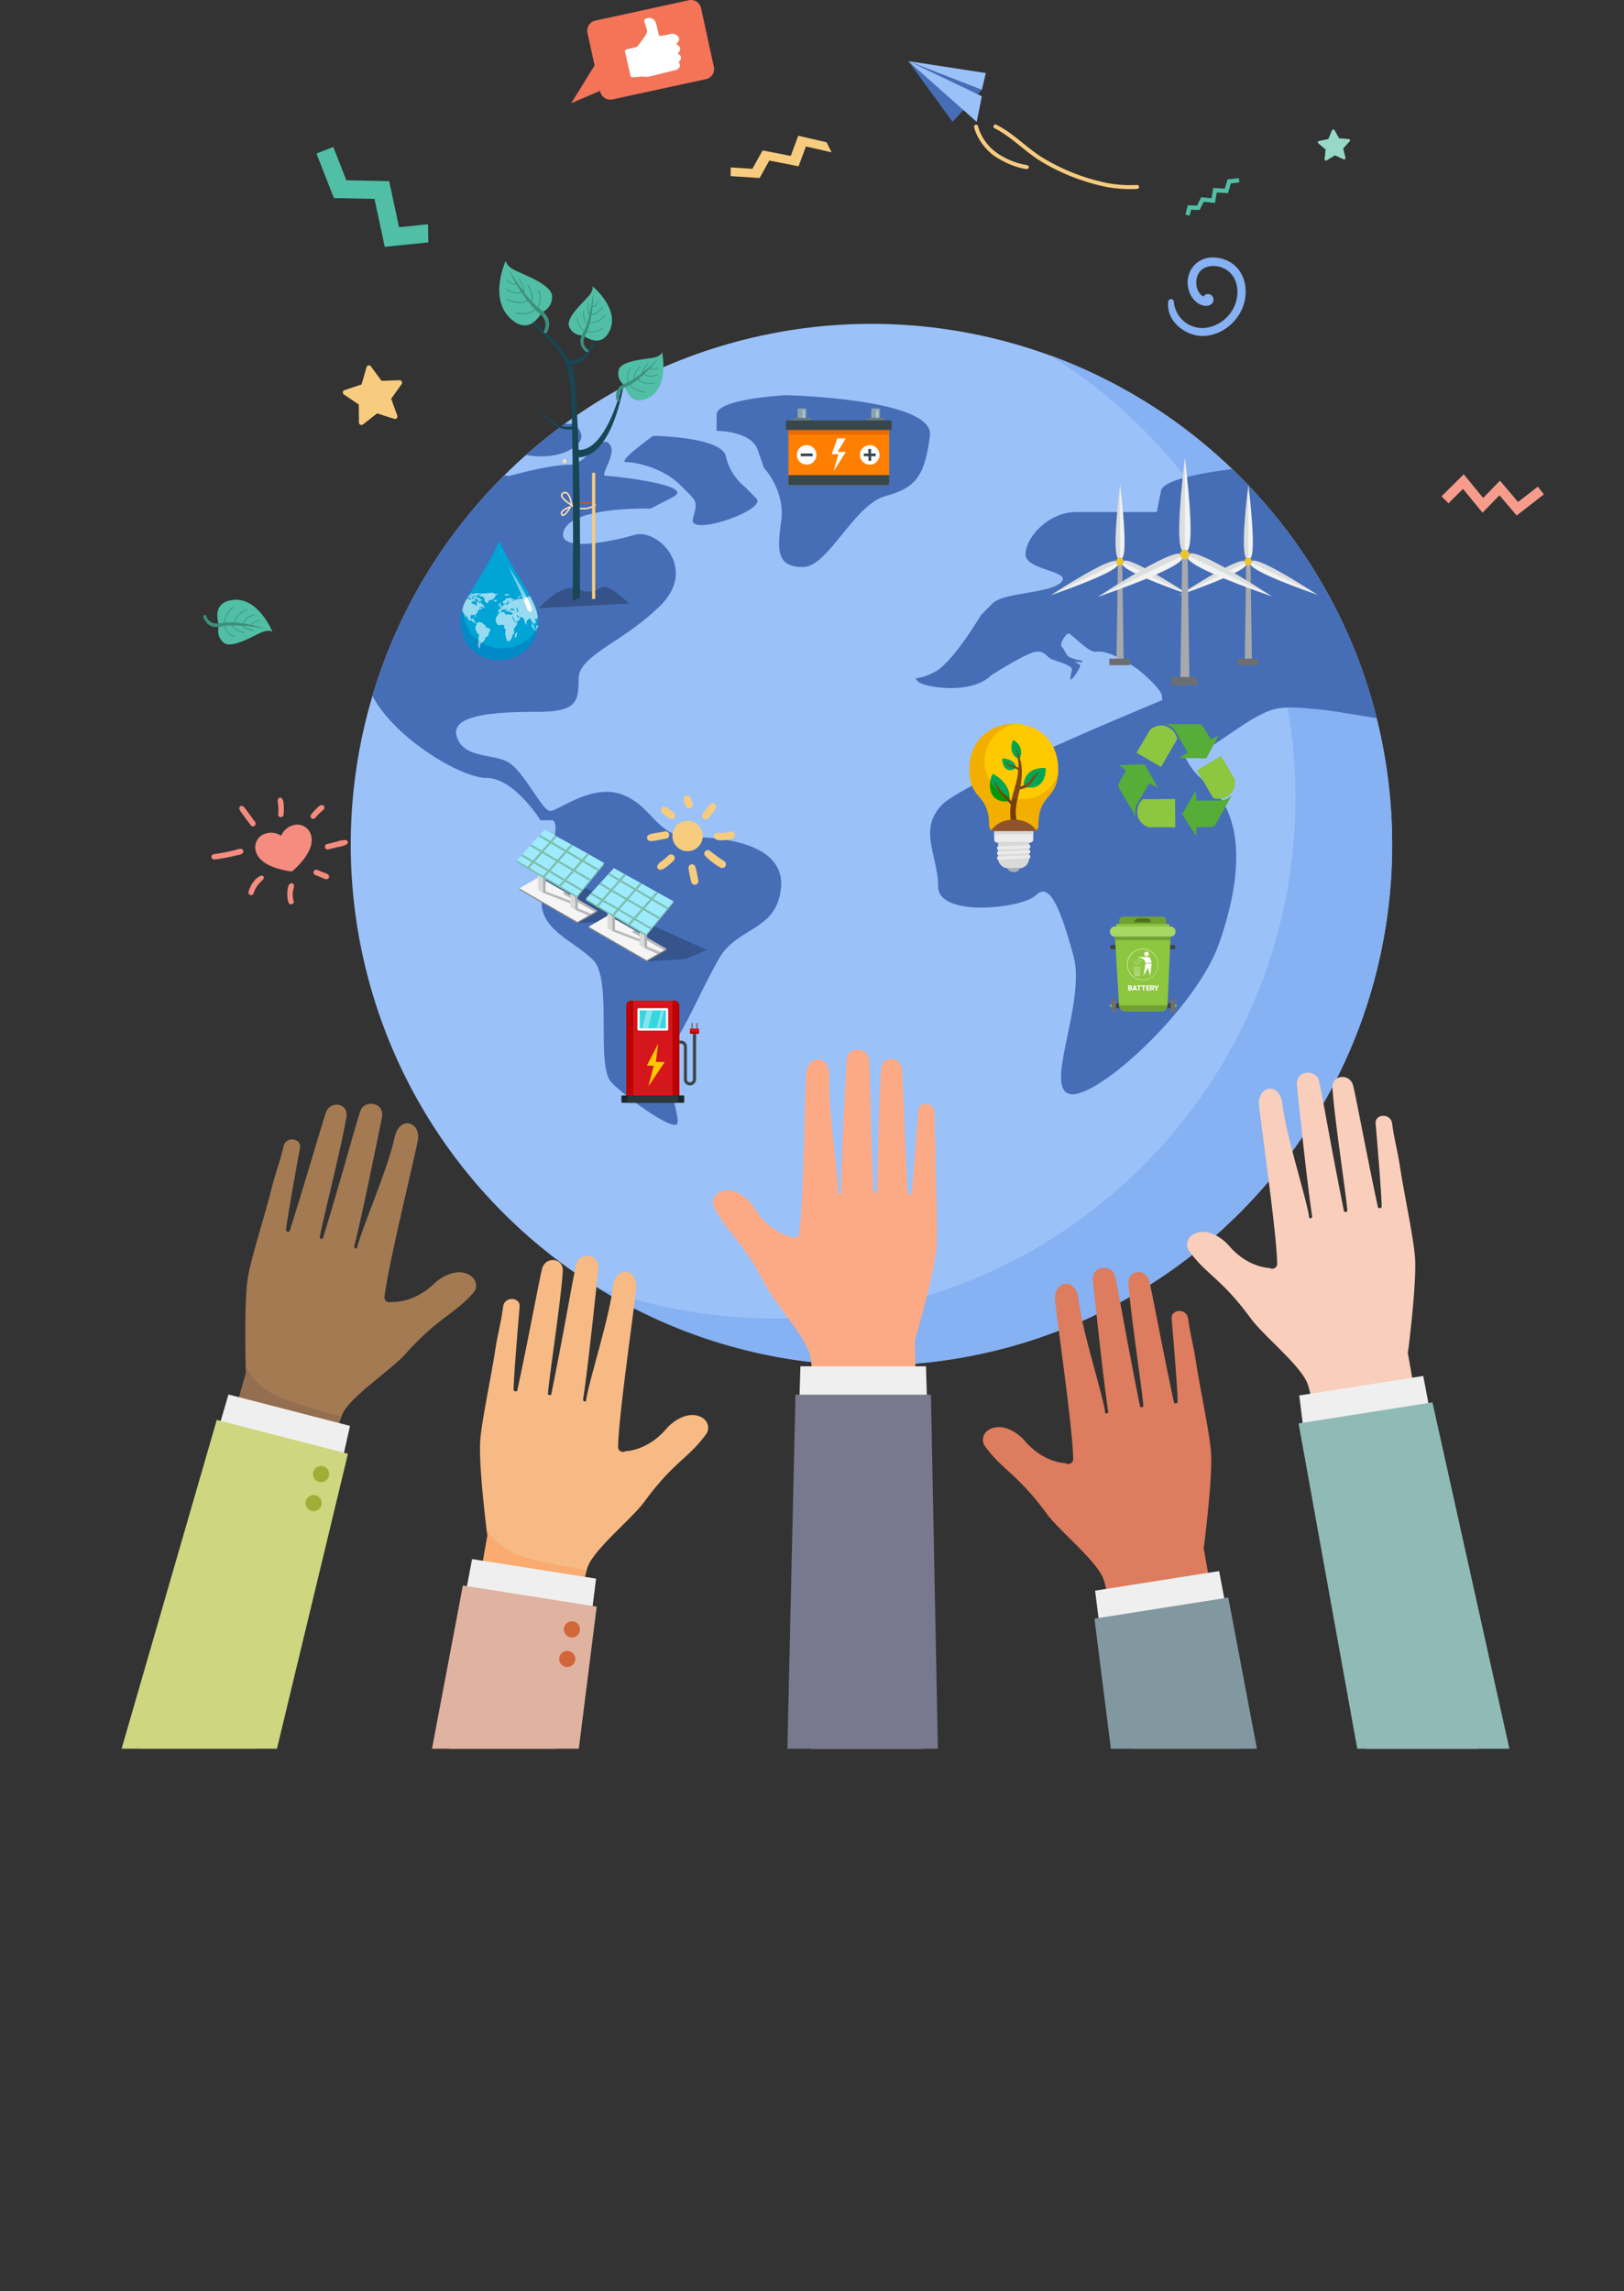 <svg xmlns="http://www.w3.org/2000/svg" xmlns:xlink="http://www.w3.org/1999/xlink" viewBox="0 0 702.58 991.02"><rect x="0" y="0" width="702.58" height="991.02" fill="#333333" stroke="none"/><defs><style>.cls-1{fill:none;}.cls-2{fill:#50bfa5;}.cls-3{fill:#3c8f7c;}.cls-4{fill:#f7cc7f;}.cls-5{fill:#96d9c9;}.cls-6{fill:#466eb6;}.cls-7{fill:#9bc1f9;}.cls-8{fill:#f79c8d;}.cls-9{fill:#86b1f2;}.cls-10{fill:#355389;}.cls-11{fill:#fae0b2;}.cls-12{fill:#f47458;}.cls-13{fill:#fff;}.cls-14{fill:#f48c7f;}.cls-15{fill:#a7a9ac;}.cls-16{fill:#6d6e71;}.cls-17{fill:#f1f2f2;}.cls-18{fill:#231f20;opacity:0.1;}.cls-19{fill:#ebc531;}.cls-20{fill:#b75742;}.cls-21{fill:#184655;}.cls-22{clip-path:url(#clip-path);}.cls-23{fill:#fcaa86;}.cls-24{fill:#efefef;}.cls-25{fill:#78788e;}.cls-26{fill:#f9cebb;}.cls-27{fill:#90bab6;}.cls-28{fill:#dd7c5e;}.cls-29{fill:#8298a0;}.cls-30{fill:#a37a52;}.cls-31{fill:#936e50;}.cls-32{fill:#ced67f;}.cls-33{fill:#a2ad36;}.cls-34{fill:#f7ba84;}.cls-35{fill:#f9ab70;}.cls-36{fill:#e0b2a0;}.cls-37{fill:#d16739;}.cls-38{fill:#8dc63f;}.cls-39{fill:#56ad37;}.cls-40{opacity:0.23;}.cls-41{fill:#878787;}.cls-42{fill:#f5f5f5;}.cls-43{opacity:0.25;}.cls-44{fill:#d9d9d9;}.cls-45{fill:#b0b0b0;}.cls-46{fill:#7cbfae;}.cls-47{fill:#9eebff;}.cls-48{fill:#414042;}.cls-49{fill:#a7d964;}.cls-50{fill:#72a133;}.cls-51{fill:#4f7024;}.cls-52{fill:#008bc6;}.cls-52,.cls-53,.cls-54,.cls-55,.cls-56,.cls-57,.cls-58,.cls-59,.cls-62,.cls-63,.cls-64,.cls-66,.cls-67,.cls-68,.cls-69,.cls-70,.cls-71,.cls-72,.cls-73,.cls-75,.cls-76,.cls-77,.cls-78,.cls-79,.cls-80,.cls-82{fill-rule:evenodd;}.cls-53{fill:#00a4d5;}.cls-54{fill:#77d3ee;}.cls-55{fill:#76c4df;}.cls-56{fill:#98dbf1;}.cls-57{fill:#fdfdfd;}.cls-58{fill:#ba0002;}.cls-59{fill:#18282c;}.cls-60,.cls-66{fill:#d5161c;}.cls-61{fill:#37d7e0;}.cls-62{fill:#87e4ec;}.cls-63{fill:#2a383d;}.cls-64{fill:#ffc900;}.cls-65,.cls-78{fill:#39474b;}.cls-67{fill:#677980;}.cls-68{fill:#f2af00;}.cls-69{fill:#009a00;}.cls-70{fill:#00a752;}.cls-71{fill:#ebebeb;}.cls-72,.cls-74{fill:#d8d9d9;}.cls-73{fill:#aeb0b1;}.cls-75{fill:#743d09;}.cls-76{fill:#804a19;}.cls-77{fill:#8f542c;}.cls-79{fill:#8ca4ad;}.cls-80{fill:#ff7f00;}.cls-81{fill:#e86a00;}.cls-82{fill:#afcad7;}</style><clipPath id="clip-path" transform="translate(-48.71)"><rect class="cls-1" y="362.36" width="800" height="394"/></clipPath></defs><g id="Layer_2" data-name="Layer 2"><g id="Layer_1-2" data-name="Layer 1"><path class="cls-2" d="M143.44,270.54s-1.61,4.44,2,7.41,13.5-3.35,16.78-4.58,4.39,0,4.39,0S160.49,258,149.25,259.5C142.54,260.4,141.86,265.24,143.44,270.54Z" transform="translate(-48.71)"/><path class="cls-3" d="M158.4,272.55c-1.1-.26-3.77-1.06-4.75-1.95A95.49,95.49,0,0,1,164,272c-1.69-.53-3.87-1.12-6.23-1.62.3-1.49,3.2-1.8,3.23-1.8a.16.16,0,0,0,0-.31c-.14,0-3.15.34-3.5,2.05-1.06-.23-2.17-.43-3.27-.61.55-2.65,4.64-3.71,4.68-3.72a.15.15,0,0,0-.07-.3c-.18,0-4.35,1.13-4.91,4-1.17-.18-2.34-.32-3.48-.41.25-3.42,5.07-5.56,5.12-5.58s.06-.37-.12-.29-5.05,2.24-5.3,5.84a28.7,28.7,0,0,0-4,0c-.24-3.47,3.55-6.46,3.59-6.49a.15.15,0,1,0-.18-.24c-.17.13-4,3.12-3.71,6.76a11.85,11.85,0,0,0-1.52.21c-5.29,1.09-6.21-2.76-6.49-3.16a.61.61,0,0,0-.7-.38c-1.28.31.41,3.11,1.74,4.14,2.29,1.67,4.21,1.11,6.76.7a7.45,7.45,0,0,0,4.71,4.8h0a.14.14,0,0,0,.16-.11.16.16,0,0,0-.11-.19,7.17,7.17,0,0,1-4.48-4.55,20.36,20.36,0,0,1,3-.26c1,2.33,5.21,3.3,5.4,3.34h0a.14.14,0,0,0,.16-.12.15.15,0,0,0-.11-.18s-4.09-.94-5.13-3c1.28,0,2.61,0,4,.11,1,1.28,4.94,2.24,5.12,2.28a.15.15,0,0,0,.07-.3Z" transform="translate(-48.71)"/><polygon class="cls-4" points="357.59 61.54 345.34 58.71 342.1 67.44 329.92 65.06 325.5 73.02 316.12 72.42 316.08 76.18 328.62 76.99 332.81 69.45 345.48 71.92 348.67 63.34 359.77 65.9 357.59 61.54"/><path class="cls-5" d="M621.76,68.78l.44-4.12L619.06,62a.57.57,0,0,1,.25-1l4.06-.85L625,56.3a.57.57,0,0,1,1-.07l2.06,3.6,4.13.33a.57.57,0,0,1,.38,1l-2.78,3.08,1,4a.57.57,0,0,1-.79.65l-3.78-1.69-3.54,2.15A.57.57,0,0,1,621.76,68.78Z" transform="translate(-48.71)"/><path class="cls-4" d="M204,182.75l-.06-7.76-6.44-4.36a1.06,1.06,0,0,1,.26-1.89l7.37-2.46,2.15-7.47a1.07,1.07,0,0,1,1.89-.34l4.62,6.25,7.76-.26a1.07,1.07,0,0,1,.9,1.69l-4.51,6.32,2.64,7.3a1.07,1.07,0,0,1-1.32,1.39l-7.41-2.35-6.13,4.78A1.07,1.07,0,0,1,204,182.75Z" transform="translate(-48.71)"/><polygon class="cls-6" points="392.95 26.44 412.1 52.72 424.78 38.85 392.95 26.44"/><polygon class="cls-7" points="426.5 31.59 424.78 38.85 392.95 26.44 426.5 31.59"/><polygon class="cls-7" points="424.78 41.63 392.95 26.44 422.54 52.72 424.78 41.63"/><path class="cls-4" d="M492.83,73.13c-.23,0-5.83-.6-12.92-5S470.13,56,470.13,54.7a.86.86,0,0,1,1.71,0,21.2,21.2,0,0,0,9,12A31.85,31.85,0,0,0,493,71.42a.85.85,0,0,1,.78.93A.87.87,0,0,1,492.83,73.13Zm-21-18.44h0Z" transform="translate(-48.71)"/><path class="cls-4" d="M527.62,80.9A89.37,89.37,0,0,1,499.41,70c-7.25-4.31-13.09-10.89-20.48-14.54a.86.86,0,0,1,.76-1.54c7.65,3.78,13.45,10.35,20.6,14.61A87.83,87.83,0,0,0,528,79.22a53.47,53.47,0,0,0,12.6.78.86.86,0,1,1,.07,1.72A56.21,56.21,0,0,1,527.62,80.9Z" transform="translate(-48.71)"/><polygon class="cls-2" points="185.16 97 172.63 98.28 168.37 78.36 149.83 77.96 144.19 63.57 136.91 66.42 144.45 85.66 162.01 86.04 166.46 106.76 185.3 104.85 185.16 97"/><polygon class="cls-8" points="641.37 221.75 632.92 211.45 626.63 217.69 623.63 214.68 633.25 205.14 641.64 215.38 648.92 207.91 656.75 217.13 665.3 210.48 667.91 213.83 656.15 222.98 648.71 214.22 641.37 221.75"/><circle class="cls-7" cx="425.71" cy="365.33" r="225.26" transform="translate(-182.35 408.03) rotate(-45)"/><path class="cls-9" d="M502.83,153.63A225.1,225.1,0,0,1,609.16,345c0,124.41-100.85,225.26-225.26,225.26a224.74,224.74,0,0,1-77.12-13.55,224.2,224.2,0,0,0,118.93,33.92C550.12,590.59,651,489.74,651,365.33,651,268,589.26,185.12,502.83,153.63Z" transform="translate(-48.71)"/><path class="cls-6" d="M209.81,300.87c9.43,18.39,38.4,35.6,49.28,35.6,12.09,0,23.44,18.31,23.44,18.31h4.76c4.76,0-1.46,18.31-4,32.6s13.37,19.22,22,27.83.91,46,8.05,53.1,25.82,20.33,28.2,17.95-8.05-24.17-1.1-35.16,11.72-23.07,19.42-36.62,24.9-11.72,26.73-30.4-23.8-22-38.82-22-16.48-13.19-29.67-18.32-27.83,7-31.37,7-11.48-17.58-18.43-21.24-19.05-1.47-22-11,17.21-10.62,34.43-10.62,18.31-4,18.31-14.28,19.41-15.75,35.52-31.86-1.46-33.33-11.35-30.4-34.79,8-30.4-2.2S330.14,220,330.14,220l9.89-5.12c9.89-5.13-26.37-9.07-29.3-9.07s5.49-10,1.46-14S302.31,201,295.35,201s-17.58,2.56-26,4.76a4.28,4.28,0,0,1-2.38-.19A225.27,225.27,0,0,0,209.81,300.87Z" transform="translate(-48.71)"/><path class="cls-6" d="M295,194.73c10.62-5.49,1.83-11.35,1.83-11.35s-1.45,0-3.78-.1q-8.71,6.36-16.78,13.52C282.69,198,289.57,197.53,295,194.73Z" transform="translate(-48.71)"/><path class="cls-6" d="M331.24,188.51s-15.75,11.35-11.72,11.35,15.93,2.38,23.44,9.89,7.69,6.59,5.49,14.65,32.41-3.85,27.47-8.79l-4.94-5a23.83,23.83,0,0,1-8.24-13.24C360.9,188.87,331.24,188.51,331.24,188.51Z" transform="translate(-48.71)"/><path class="cls-6" d="M388.74,170.93s-30,1.46-30,8.42v7s14.88,0,17.69,8.06l2.82,8s9.34,9.89,7.41,23.08-1.55,19.77,9.43,19.77,22-27.1,35.89-30.76,16.85-9.89,19.05-26S388.74,170.93,388.74,170.93Z" transform="translate(-48.71)"/><path class="cls-6" d="M560.41,299.14s-93.22,38-104,48.8-1.83,22-1.83,35.52S491.17,393,497,387.12s10.62,6.23,16.12,26.37S500,471,511.68,473.22s54.57-37,64.46-65.22,11.72-56-6.22-69.95S560.41,299.14,560.41,299.14Z" transform="translate(-48.71)"/><path class="cls-6" d="M581.77,202.9c-14.9,1.88-29.88,4.88-30.79,9.41-1.81,9.09-1.83,9.16-1.83,9.16H514.36c-12.45,0-22,11.35-22,18.31s20.33,7.14,15.39,12.09-24.72,4.21-29.67,9.15l-4.94,5s-11.91,20-19.6,24.35-10.25,1.83-7.69,4.4,23.07,5.86,31.5-2.57c0,0,14.92-9.52,19.23-10.25s4.85,2.47,7.6,3.39,8.24,2.56,8.24,4.12-1.19,4.39-.37,4.39,3.94-5,3.94-5.86-2.66-1.83-2.66-1.83l3.57.37v-.74s-4.94-.82-6.13-2-1.65-3-2.75-4.12,1.83-5.68,3-5.68,8.15,7.88,11.36,7.88h3.2A36.35,36.35,0,0,1,536,286.2l4.76,3.11s10.62,8.52,10.62,11.91S556.6,329,563,327.66s20.75-13,29-17.44,11-5.13,29.3-3.17c6.19.66,14.37,2.3,23,3.53A225.09,225.09,0,0,0,581.77,202.9Z" transform="translate(-48.71)"/><path class="cls-10" d="M281.87,263.09s9.51-11.43,17.16-8.17,8.91-2.63,12.91-.69,9,6.82,9,6.82Z" transform="translate(-48.71)"/><path class="cls-11" d="M293.81,199.45a.86.86,0,1,1-.86-.86A.87.87,0,0,1,293.81,199.45Z" transform="translate(-48.71)"/><path class="cls-12" d="M354.18,34.22,313.69,43a4.45,4.45,0,0,1-5.29-3.39L302.86,14.2a4.44,4.44,0,0,1,3.4-5.28L346.75.1A4.45,4.45,0,0,1,352,3.5l5.54,25.44A4.44,4.44,0,0,1,354.18,34.22Z" transform="translate(-48.71)"/><polygon class="cls-12" points="258.39 26.43 247.12 44.65 264.42 37.21 258.39 26.43"/><path class="cls-13" d="M319.83,21.35l4.39-1.07s4.62-5.4,4.46-6.91-1.77-4.4-1-5a3,3,0,0,1,4.12.38C333,10,333.42,15.29,334,15.51a23.17,23.17,0,0,0,4.76-.83,3.36,3.36,0,0,1,3.3,1.08h0a1.78,1.78,0,0,1,.07,2.24l-.8,1,1,.85a1.79,1.79,0,0,1,.22,2.51l-.64.76.66.49a1.78,1.78,0,0,1,.27,2.64l-.58.64.15.17a1.78,1.78,0,0,1-.05,2.41l-.59.62L330.09,33a8.17,8.17,0,0,1-3.34.12l-4.28.33a.93.93,0,0,1-1-.72l-2.34-10.27A.92.92,0,0,1,319.83,21.35Z" transform="translate(-48.71)"/><polygon class="cls-2" points="513.88 88.8 517.85 88.92 519.66 85.31 524.1 85.75 524.84 81.3 529.88 81.59 531.06 77.57 535.96 77.06 536.16 78.91 532.5 79.3 531.25 83.53 526.4 83.26 525.65 87.79 520.75 87.29 518.99 90.82 515.31 90.71 514.64 93.28 512.83 92.8 513.88 88.8"/><path class="cls-9" d="M554.12,130.46C553,139,562,145.84,569.91,145.31c8.78-.6,16.23-7.8,17.51-16.43,1.39-9.34-4.22-16.81-12.9-17.49-8.46-.67-13.86,6.86-11.42,14.45,1.75,5.44,6.72,7.47,9.22,6a2.49,2.49,0,0,0-.53-4.65,2.44,2.44,0,0,0-2.42,1.05c-2.07-.82-4-4.58-2.7-8.65,1.7-5.19,8.26-5.49,12.34-3.06,5.19,3.08,6,9.71,4.1,15a16,16,0,0,1-13.39,10.34,12.42,12.42,0,0,1-13.17-11.37A1.22,1.22,0,0,0,554.12,130.46Z" transform="translate(-48.71)"/><path class="cls-14" d="M170.35,361.48a8,8,0,0,1,5.14-4.53,6.17,6.17,0,0,1,7.78,4.28c1.14,3.78-.83,9.25-8.27,15.73-9.77-1.3-14.44-4.77-15.57-8.56a6.17,6.17,0,0,1,4.13-7.86A8,8,0,0,1,170.35,361.48Z" transform="translate(-48.71)"/><path class="cls-14" d="M141.61,371.75a83,83,0,0,0,9.26-1.73c.92-.23,2.58-.35,3-1.29a1,1,0,0,0-.31-1.33c-.87-.6-2.18,0-3.11.27-2.82.69-6.05,1.34-9.36,1.81a1.18,1.18,0,0,0-.88,1.39,1.19,1.19,0,0,0,1.38.88Z" transform="translate(-48.71)"/><path class="cls-14" d="M190.6,367.42c1.36-.31,2.71-.64,4.06-1a12.63,12.63,0,0,0,4-1.2,1,1,0,0,0-.42-1.88,12.36,12.36,0,0,0-4.09.78c-1.36.33-2.71.66-4.06,1a1.16,1.16,0,0,0,.51,2.26Z" transform="translate(-48.71)"/><path class="cls-14" d="M158.42,386.42c1-3.26,2.86-4.64,4.17-6.12a.94.94,0,0,0-1.06-1.51c-2.73,1.13-4.52,4.26-5.32,7a1.16,1.16,0,0,0,2.21.67Z" transform="translate(-48.71)"/><path class="cls-14" d="M175.75,389.78a10.25,10.25,0,0,1-.31-4.23c.12-.88,1.2-3.49-.5-3.53s-1.8,2.63-1.9,3.76a12.28,12.28,0,0,0,.44,4.51c.42,1.43,2.68.94,2.27-.51Z" transform="translate(-48.71)"/><path class="cls-14" d="M185.17,378.48l2.65,1.09c.89.36,1.8,1,2.74.54a1,1,0,0,0,.43-1.35c-.34-.88-1.67-1.13-2.48-1.46l-2.66-1.08a1.18,1.18,0,1,0-.68,2.26Z" transform="translate(-48.71)"/><path class="cls-14" d="M159,355.43c-4.55-6.22-4.5-6.27-5.22-6.7a1,1,0,0,0-1.52,1.09c.2.85.18.7,5,7.23a1.2,1.2,0,0,0,1.68.07,1.23,1.23,0,0,0,.07-1.69Z" transform="translate(-48.71)"/><path class="cls-14" d="M171.36,352.37a17.79,17.79,0,0,0,.11-3.79c-.09-1.18-.07-3-1.32-3.53a.89.89,0,0,0-.88.21c-.8.88-.23,2.38-.15,3.46a20.15,20.15,0,0,1-.07,3.56,1.17,1.17,0,0,0,1.11,1.2,1.19,1.19,0,0,0,1.2-1.11Z" transform="translate(-48.71)"/><path class="cls-14" d="M189.07,349.29a1,1,0,0,0-1-1.05c-1-.14-2,1.06-2.7,1.71a20.09,20.09,0,0,0-2.13,2.47,1.17,1.17,0,0,0,.37,1.6,1.2,1.2,0,0,0,1.61-.38C187.82,350.43,188.88,350.71,189.07,349.29Z" transform="translate(-48.71)"/><polygon class="cls-15" points="486.11 285.29 483.04 285.29 483.63 244.18 485.52 244.18 486.11 285.29"/><rect class="cls-16" x="479.89" y="284.89" width="8.92" height="2.82"/><path class="cls-17" d="M533.28,241.39s-4.38,5.23,0-31.74C537.66,246.62,533.28,241.39,533.28,241.39Z" transform="translate(-48.71)"/><path class="cls-18" d="M533.28,209.65v31.74S528.9,246.62,533.28,209.65Z" transform="translate(-48.71)"/><path class="cls-17" d="M534.72,243.37s-2.78-6.23,28.54,13.92C528.11,245,534.72,243.37,534.72,243.37Z" transform="translate(-48.71)"/><path class="cls-18" d="M563.26,257.29l-28.54-13.92S531.94,237.14,563.26,257.29Z" transform="translate(-48.71)"/><path class="cls-17" d="M531.91,243.5s2.78-6.23-28.54,13.91C538.53,245.14,531.91,243.5,531.91,243.5Z" transform="translate(-48.71)"/><path class="cls-18" d="M503.37,257.41l28.54-13.91S534.69,237.27,503.37,257.41Z" transform="translate(-48.71)"/><path class="cls-19" d="M534.82,242.89a1.63,1.63,0,1,1-1.63-1.63A1.63,1.63,0,0,1,534.82,242.89Z" transform="translate(-48.71)"/><polygon class="cls-15" points="541.6 285.29 538.53 285.29 539.12 244.18 541.02 244.18 541.6 285.29"/><rect class="cls-16" x="535.39" y="284.89" width="8.92" height="2.82"/><path class="cls-17" d="M588.78,241.39s-4.38,5.23,0-31.74C593.16,246.62,588.78,241.39,588.78,241.39Z" transform="translate(-48.71)"/><path class="cls-18" d="M588.78,209.65v31.74S584.4,246.62,588.78,209.65Z" transform="translate(-48.71)"/><path class="cls-17" d="M590.22,243.37s-2.78-6.23,28.53,13.92C583.6,245,590.22,243.37,590.22,243.37Z" transform="translate(-48.71)"/><path class="cls-18" d="M618.75,257.29l-28.53-13.92S587.44,237.14,618.75,257.29Z" transform="translate(-48.71)"/><path class="cls-17" d="M587.4,243.5s2.78-6.23-28.53,13.91C594,245.14,587.4,243.5,587.4,243.5Z" transform="translate(-48.71)"/><path class="cls-18" d="M558.87,257.41,587.4,243.5S590.18,237.27,558.87,257.41Z" transform="translate(-48.71)"/><path class="cls-19" d="M590.31,242.89a1.63,1.63,0,1,1-1.62-1.63A1.63,1.63,0,0,1,590.31,242.89Z" transform="translate(-48.71)"/><path class="cls-20" d="M296.26,219.09A.34.34,0,0,1,296,219a.33.33,0,0,1,.06-.46,10.1,10.1,0,0,1,10.32-.39.33.33,0,0,1,.15.44.33.33,0,0,1-.44.16c-5.58-2.71-9.46.19-9.62.31A.31.31,0,0,1,296.26,219.09Z" transform="translate(-48.71)"/><path class="cls-11" d="M301.05,220.35a10.54,10.54,0,0,1-4.95-1.3.33.33,0,0,1-.14-.45.34.34,0,0,1,.45-.14c5.48,2.9,9.44-.18,9.6-.31a.33.33,0,1,1,.42.52A9.31,9.31,0,0,1,301.05,220.35Z" transform="translate(-48.71)"/><path class="cls-11" d="M296.48,219.13l-.6-.35c-.44-.26-4.37-2.63-4.5-4.44a1.27,1.27,0,0,1,.51-1.11,1.83,1.83,0,0,1,1.88-.43c1.88.74,2.54,5.15,2.61,5.65Zm-3.28-5.77a1.47,1.47,0,0,0-.89.39.57.57,0,0,0-.26.54c.07,1.06,2.21,2.66,3.55,3.53-.29-1.51-1-4-2.08-4.4A.87.87,0,0,0,293.2,213.36Z" transform="translate(-48.71)"/><path class="cls-11" d="M292.28,223.17a.91.91,0,0,1-.81-.51,1.24,1.24,0,0,1-.11-1.09c.54-1.45,3.67-2.54,4-2.66l.81-.27-.42.75c-.35.63-2.15,3.75-3.48,3.78Zm2.43-3.29c-1,.45-2.45,1.19-2.72,1.92a.56.56,0,0,0,.05.52c.11.18.2.18.25.18C292.86,222.49,293.92,221.15,294.71,219.88Z" transform="translate(-48.71)"/><path class="cls-21" d="M319.76,158.61c-2.21,11.72-9.26,36.36-20.74,36-.56-16.07-1.35-29.89-2.45-34.25a22.64,22.64,0,0,0-.91-2.63c7.15.63,11.45-10.28,13.1-18-1.47,4.88-4.79,12.69-9.15,15.3a5.42,5.42,0,0,1-5,.53c-4.15-7.73-12-12.91-15.78-17.51-1.51-1.85-1.77-6.49-1.57-11.24h-.41a45.2,45.2,0,0,0-.06,7.05c.58,6.25,3.81,6.64,11.19,15,5.91,6.62,8,10.19,8.18,35.55a11.22,11.22,0,0,1-1.63.21c-6.06.11-11.62-5.77-14.7-10.91,2.43,4.67,6.75,10,11.82,11.58a11.51,11.51,0,0,0,2.88.5,11.2,11.2,0,0,0,1.64-.1c.13,2.23.81,45.79.21,73.94,1.79,0,1.46-.81,3.22-.67-.07-7.63.32-36.14-.49-61.16C312.53,197.29,318.15,172.5,319.76,158.61Z" transform="translate(-48.71)"/><path class="cls-4" d="M304.85,259.08h1.37v-54a.68.68,0,0,0-.68-.69h0a.69.69,0,0,0-.69.69Z" transform="translate(-48.71)"/><path class="cls-2" d="M283.11,135.09a7.08,7.08,0,0,0,4.42-7.07c-.38-5.28-13.11-9.44-16.62-11.42s-3.39-3.87-3.39-3.87S259.9,129.16,269.8,138C275.7,143.2,280.09,140.3,283.11,135.09Z" transform="translate(-48.71)"/><path class="cls-3" d="M273.18,120.5c.63,1.15,2.05,4.07,2.1,5.58a118.37,118.37,0,0,1-6.86-10.14c.88,1.87,2.1,4.21,3.52,6.65-1.42.81-3.91-1.51-3.94-1.54a.17.17,0,1,0-.22.25c.11.11,2.71,2.52,4.34,1.59.64,1.1,1.33,2.22,2,3.32-2.54,1.43-6.55-1.41-6.59-1.44a.17.17,0,0,0-.24,0,.18.18,0,0,0,.05.24c.18.13,4.26,3,7,1.45.76,1.16,1.55,2.29,2.35,3.35-2.92,2.25-8.36-.44-8.41-.47a.17.17,0,1,0-.14.31c.24.12,5.69,2.82,8.77.44A33.93,33.93,0,0,0,280,133.7c-2.6,2.72-7.91,1.54-8,1.52a.17.17,0,0,0-.2.13.19.19,0,0,0,.14.21c.24.06,5.58,1.24,8.28-1.61.45.43.9.82,1.34,1.18,5,3.86,2.59,7.44,2.49,8a.72.72,0,0,0,.24.89c1.23.9,2.17-2.61,2-4.52-.43-3.21-2.37-4.5-4.67-6.44a8.67,8.67,0,0,0,.21-7.6l0,0a.17.17,0,0,0-.21,0,.16.16,0,0,0-.07.23,8.29,8.29,0,0,1-.18,7.22,25.58,25.58,0,0,1-2.55-2.48c1.09-2.56-1.38-7-1.5-7.15v0a.18.18,0,0,0-.22,0,.16.16,0,0,0-.06.23s2.4,4.27,1.53,6.7c-1-1.11-2-2.3-3-3.55.26-1.79-2-5.95-2.12-6.14a.18.18,0,0,0-.23-.08A.16.16,0,0,0,273.18,120.5Z" transform="translate(-48.71)"/><path class="cls-2" d="M318.79,166.68s-3.58-2.58-2.39-6.75,12.18-4.53,15.35-5.3,3.38-2.32,3.38-2.32,3.42,15.07-6.05,19.83C323.44,175,320.36,171.61,318.79,166.68Z" transform="translate(-48.71)"/><path class="cls-3" d="M329.26,157.25a13.35,13.35,0,0,0-2.63,4,86.21,86.21,0,0,0,7.24-6.57c-1,1.3-2.4,2.91-3.95,4.54,1,1,3.41-.3,3.44-.31a.14.14,0,0,1,.14.25c-.11.06-2.62,1.4-3.78.26-.71.74-1.45,1.48-2.21,2.19,1.82,1.76,5.54.42,5.58.4a.16.16,0,0,1,.18.09.14.14,0,0,1-.08.18c-.17.07-3.95,1.43-5.89-.47-.8.75-1.63,1.48-2.46,2.14,2,2.51,6.84,1.62,6.89,1.61a.15.15,0,0,1,.06.29c-.22,0-5.08.93-7.17-1.72a25.9,25.9,0,0,1-3.09,2.15c1.64,2.81,6.14,3.11,6.19,3.11a.15.15,0,0,1,.13.16.14.14,0,0,1-.14.13c-.21,0-4.72-.32-6.43-3.26a13.88,13.88,0,0,1-1.28.64c-4.66,2-3.34,5.4-3.35,5.85a.57.57,0,0,1-.34.67c-1.15.43-1.32-2.62-.83-4.12.88-2.49,2.66-3.07,4.84-4.09a7,7,0,0,1,1.11-6.19v0a.15.15,0,0,1,.19,0,.14.14,0,0,1,0,.2,6.69,6.69,0,0,0-1.06,5.87,17.51,17.51,0,0,0,2.48-1.4c-.45-2.32,2.28-5.28,2.4-5.42h0a.14.14,0,0,1,.18,0,.13.13,0,0,1,0,.2s-2.65,2.88-2.35,5.05c1-.66,2-1.39,3-2.17.09-1.5,2.63-4.33,2.74-4.45a.14.14,0,0,1,.21.19Z" transform="translate(-48.71)"/><path class="cls-2" d="M301,145.13s-4.42.18-6.06-3.83,6.78-11.09,8.8-13.66,1.22-3.91,1.22-3.91,12,9.73,7.5,19.33C309.73,148.78,305.22,148,301,145.13Z" transform="translate(-48.71)"/><path class="cls-3" d="M303.35,131.24a13.24,13.24,0,0,0,.41,4.77,89.83,89.83,0,0,0,1.64-9.63c0,1.65-.1,3.76-.31,6,1.4.15,2.5-2.34,2.51-2.37s.34-.06.26.11-1.18,2.72-2.8,2.54c-.1,1-.23,2.05-.38,3.09,2.51.25,4.61-3.09,4.63-3.13a.15.15,0,0,1,.2,0,.14.14,0,0,1,0,.2c-.09.15-2.22,3.56-4.92,3.26-.17,1.09-.37,2.17-.61,3.21,3.12.74,6.38-2.95,6.41-3s.35,0,.22.18-3.41,3.87-6.69,3.09a25.84,25.84,0,0,1-1.11,3.6c3,1.19,6.76-1.35,6.79-1.38a.17.17,0,0,1,.21,0,.14.14,0,0,1,0,.2c-.16.12-3.9,2.67-7.06,1.41a12.88,12.88,0,0,1-.62,1.29c-2.46,4.41.72,6.31,1,6.67a.56.56,0,0,1,.14.73c-.63,1.06-2.66-1.24-3.2-2.72-.84-2.5.19-4.06,1.28-6.21a7,7,0,0,1-2.95-5.54v0a.15.15,0,0,1,.15-.11.14.14,0,0,1,.13.15,6.71,6.71,0,0,0,2.8,5.28,19.6,19.6,0,0,0,1.08-2.64c-1.79-1.55-1.47-5.56-1.45-5.74v0a.13.13,0,0,1,.15-.11.14.14,0,0,1,.13.15c0,.05-.31,3.91,1.27,5.43.38-1.14.71-2.33,1-3.55-.86-1.24-.61-5-.59-5.2a.14.14,0,1,1,.28,0Z" transform="translate(-48.71)"/><g class="cls-22"><path class="cls-23" d="M445,578a16.48,16.48,0,0,0-.53,2.36l.69,26v.16L448.58,787h-50s3.63-128.84.63-180.45v-.16c0-1,.61-1.9.59-2.8,0-.53.3-1.06.28-1.57s.15-.81.13-1.22c0-.89,0-1.75,0-2.58-.17-4.14-.34-7.41-.61-9.6a17.66,17.66,0,0,0-.4-2.42c-2.38-8.45-15.64-23.11-19.65-30.92-9.92-19.29-16.31-21.85-22-33.37-1-2-.17-6.42,5.18-7,4.82-.51,9.77,3.5,12.44,7.83C381.78,533.43,391,534.9,391,534.9a2.13,2.13,0,0,0,3.48-1.34c1.85-13.58,2.24-54.58,2.92-68.75.42-8.71,10.59-9.21,10.09,1.17-.64,13.15,4,42.4,3.78,50.12,0,.56,1.34.27,1.34-.26,0-12.62,1.52-41.65,2.29-57,.36-7.08,9.35-5.72,9.73-.7.59,7.72.51,23.36,1.93,57.51,0,.5,1.39.57,1.44.08.65-6.32.67-40.38,1.92-53.52.57-5.9,8.61-5.26,9.06.53.5,6.44,1.14,31.25,2.38,53.41.06.93,1.55.6,1.61.18.71-4.65,2-21.81,3-36,.31-4.23,7.17-3.57,7.06,1.06-.18,7.62.51,11.2.44,19.85-.07,10.7,1.08,31.25.29,39.22C452.86,550,447,570.93,445,578Z" transform="translate(-48.71)"/><polygon class="cls-24" points="401.74 628.96 345.14 628.96 346.28 590.96 400.6 590.96 401.74 628.96"/><polygon class="cls-25" points="409.85 964.96 335.88 964.96 344.13 603.25 402.75 603.25 409.85 964.96"/><path class="cls-26" d="M658.13,582.58c-.19,1.54-.39,2.45-.39,2.45l4.51,25.64,0,.16,31.87,177.56-49.41,7.79s-16.37-127.76-26.61-178.39l0-.16c-.15-1-.1-1.91-.27-2.8-.09-.52-.08-1.06-.17-1.56s-.09-.81-.17-1.2c-.17-.88-.3-1.73-.47-2.54-.81-4.07-1.52-7.27-2.12-9.39a17.22,17.22,0,0,0-.79-2.32c-3.66-8-19.05-20.4-24.23-27.49-12.8-17.51-19.51-19.05-26.92-29.54-1.31-1.85-1.17-6.31,4-7.69,4.67-1.26,10.19,1.93,13.5,5.79,8.22,9.55,17.56,9.56,17.56,9.56a2.13,2.13,0,0,0,3.23-1.87c-.29-13.69-6.28-54.25-7.82-68.36-.94-8.67,9-10.75,10.15-.41,1.42,13.09,10.59,41.26,11.54,48.92.07.55,1.36,0,1.28-.47-1.93-12.47-5-41.38-6.61-56.66-.75-7.05,8.34-7.1,9.5-2.21,1.79,7.54,4.14,23,10.86,56.51.1.5,1.46.35,1.44-.15-.35-6.33-5.63-40-6.43-53.16-.37-5.91,7.67-6.53,9-.88,1.49,6.28,6,30.68,10.66,52.39.2.91,1.62.35,1.62-.08,0-4.7-1.41-21.85-2.6-36.07-.35-4.22,6.53-4.64,7.14,0,1,7.55,2.24,11,3.53,19.54,1.59,10.57,5.92,30.69,6.38,38.69C661.51,553.72,659,575.33,658.13,582.58Z" transform="translate(-48.71)"/><polygon class="cls-24" points="622.6 631.37 566.69 640.18 562.08 603.58 615.73 595.13 622.6 631.37"/><polygon class="cls-27" points="702.58 979.51 629.51 991.02 561.8 615.68 619.71 606.56 702.58 979.51"/><path class="cls-28" d="M569.81,667c-.19,1.54-.38,2.45-.38,2.45l4.51,25.64,0,.16,31.88,177.56-49.42,7.79s-16.37-127.76-26.61-178.39l0-.16c-.15-.95-.11-1.91-.28-2.8-.09-.52-.07-1-.17-1.56s-.08-.81-.17-1.2c-.17-.88-.3-1.73-.47-2.54-.81-4.07-1.51-7.27-2.12-9.39a19.06,19.06,0,0,0-.78-2.32c-3.67-8-19.06-20.4-24.24-27.49-12.79-17.51-19.51-19-26.92-29.54-1.3-1.85-1.16-6.31,4-7.69,4.67-1.26,10.19,1.93,13.51,5.79,8.22,9.55,17.55,9.56,17.55,9.56A2.13,2.13,0,0,0,513,631c-.28-13.7-6.28-54.26-7.81-68.37-.94-8.67,9-10.75,10.14-.41,1.42,13.09,10.6,41.26,11.54,48.92.07.55,1.37.06,1.29-.47-1.93-12.46-5-41.38-6.62-56.66-.74-7,8.35-7.1,9.51-2.21,1.78,7.54,4.14,23,10.86,56.51.09.5,1.45.35,1.43-.15-.35-6.33-5.62-40-6.43-53.16-.36-5.91,7.68-6.53,9-.88,1.5,6.28,6,30.68,10.66,52.39.2.91,1.62.35,1.62-.08,0-4.7-1.41-21.85-2.6-36.07-.34-4.22,6.53-4.64,7.14,0,1,7.55,2.25,11,3.53,19.54,1.59,10.57,5.92,30.69,6.39,38.69C573.2,638.14,570.7,659.75,569.81,667Z" transform="translate(-48.71)"/><polygon class="cls-24" points="534.28 715.79 478.38 724.6 473.76 688 527.42 679.54 534.28 715.79"/><polygon class="cls-29" points="577.73 935.76 504.67 947.27 473.49 700.1 531.39 690.98 577.73 935.76"/><path class="cls-30" d="M155,591.28c.05,1.55.15,2.47.15,2.47l-7,25.09,0,.16L99.37,792.67l48.44,12.5s28.59-125.59,43.65-175l0-.16c.24-.93.29-1.89.55-2.76.14-.5.17-1,.32-1.53s.16-.8.28-1.18c.25-.86.47-1.69.71-2.49,1.2-4,2.21-7.08,3-9.14a17.84,17.84,0,0,1,1-2.23c4.42-7.59,20.93-18.47,26.77-25,14.42-16.19,21.25-17.08,29.64-26.81,1.47-1.72,1.76-6.18-3.28-8.05-4.53-1.7-10.33.94-14,4.46-9.11,8.72-18.4,7.83-18.4,7.83a2.13,2.13,0,0,1-3-2.16c1.6-13.61,11.47-53.41,14.35-67.3,1.77-8.54-8-11.56-10.06-1.39-2.67,12.9-14.51,40-16.19,47.59-.12.54-1.36-.08-1.23-.59,3.12-12.23,8.94-40.71,12-55.77,1.42-6.94-7.62-7.87-9.24-3.11-2.51,7.34-6.34,22.5-16.25,55.2-.14.49-1.48.21-1.41-.28C188,529,196.52,496,198.59,483c.93-5.85-7-7.24-8.9-1.74-2.1,6.1-8.91,30-15.66,51.12-.28.88-1.64.19-1.6-.23.48-4.68,3.5-21.62,6.06-35.66.75-4.17-6.06-5.24-7.1-.73-1.73,7.42-3.29,10.71-5.4,19.11-2.6,10.37-8.85,30-10.08,37.9C154.44,562.23,154.85,584,155,591.28Z" transform="translate(-48.71)"/><path class="cls-31" d="M155.17,593.49l-7,24.84,43,11.09c.29-1.08.46-1.6.71-2.46.14-.51.26-.9.4-1.39s.21-.72.32-1.11c.25-.86.5-1.65.74-2.45,1.2-4,2.23-7.11,3-9.19-22.68-7-33.57-8-41.32-21.67C155.11,592.7,155.17,593.49,155.17,593.49Z" transform="translate(-48.71)"/><polygon class="cls-24" points="88.51 638.57 143.31 652.72 151.43 616.73 98.83 603.15 88.51 638.57"/><polygon class="cls-32" points="0 938.03 71.62 956.52 150.53 628.8 93.78 614.15 0 938.03"/><path class="cls-33" d="M181,649.26a3.49,3.49,0,1,0,4.25-2.51A3.49,3.49,0,0,0,181,649.26Z" transform="translate(-48.71)"/><path class="cls-33" d="M184.24,636.71a3.49,3.49,0,1,0,4.25-2.51A3.49,3.49,0,0,0,184.24,636.71Z" transform="translate(-48.71)"/><path class="cls-34" d="M259.25,661.81c.19,1.54.38,2.45.38,2.45l-4.5,25.64,0,.16L223.23,867.62l49.41,7.78S289,747.64,299.25,697l0-.15c.15-1,.1-1.92.27-2.8.09-.52.07-1.06.17-1.56s.09-.81.17-1.21c.17-.87.3-1.72.47-2.54.81-4.06,1.52-7.26,2.12-9.39a17.73,17.73,0,0,1,.79-2.32c3.66-8,19.05-20.39,24.23-27.48,12.8-17.51,19.51-19,26.92-29.54,1.31-1.85,1.17-6.32-4-7.7-4.67-1.25-10.19,1.93-13.5,5.79-8.22,9.55-17.56,9.57-17.56,9.57a2.13,2.13,0,0,1-3.23-1.87c.29-13.7,6.28-54.26,7.81-68.36,1-8.67-9-10.75-10.14-.42-1.42,13.1-10.59,41.26-11.54,48.92-.07.55-1.37.06-1.28-.46,1.93-12.47,5-41.38,6.61-56.67.75-7-8.34-7.1-9.5-2.2-1.79,7.54-4.14,23-10.86,56.5-.1.5-1.46.35-1.44-.14.35-6.34,5.62-40,6.43-53.17.36-5.91-7.68-6.53-9-.88-1.49,6.29-6,30.69-10.66,52.39-.2.91-1.62.35-1.62-.07,0-4.7,1.41-21.86,2.6-36.07.35-4.23-6.53-4.64-7.14,0-1,7.55-2.24,11-3.53,19.54-1.59,10.58-5.92,30.7-6.38,38.7C255.87,633,258.36,654.55,259.25,661.81Z" transform="translate(-48.71)"/><path class="cls-35" d="M259.6,664l-4.54,25.39,43.83,6.9c.19-1.1.3-1.63.47-2.51.09-.52.17-.92.26-1.42s.14-.74.22-1.14c.16-.87.33-1.69.49-2.5.81-4.1,1.54-7.3,2.15-9.45-23.24-4.75-34.18-4.77-43.21-17.59C259.46,663.22,259.6,664,259.6,664Z" transform="translate(-48.71)"/><polygon class="cls-24" points="197.36 710.6 253.27 719.4 257.88 682.8 204.23 674.35 197.36 710.6"/><polygon class="cls-36" points="153.91 930.57 226.98 942.08 258.15 694.91 200.25 685.78 153.91 930.57"/><path class="cls-37" d="M290.67,717a3.49,3.49,0,1,0,4-2.9A3.49,3.49,0,0,0,290.67,717Z" transform="translate(-48.71)"/><path class="cls-37" d="M292.69,704.22a3.49,3.49,0,1,0,4-2.91A3.49,3.49,0,0,0,292.69,704.22Z" transform="translate(-48.71)"/></g><polygon class="cls-15" points="514.55 293.34 510.68 293.34 511.42 241.5 513.81 241.5 514.55 293.34"/><rect class="cls-16" x="506.71" y="292.84" width="11.25" height="3.56"/><path class="cls-17" d="M561.32,238s-5.52,6.59,0-40C566.85,244.58,561.32,238,561.32,238Z" transform="translate(-48.71)"/><path class="cls-18" d="M561.32,198v40S555.8,244.58,561.32,198Z" transform="translate(-48.71)"/><path class="cls-17" d="M563.14,240.48s-3.5-7.85,36,17.55C554.8,242.55,563.14,240.48,563.14,240.48Z" transform="translate(-48.71)"/><path class="cls-18" d="M599.12,258l-36-17.55S559.64,232.63,599.12,258Z" transform="translate(-48.71)"/><path class="cls-17" d="M559.59,240.64s3.5-7.85-36,17.55C567.93,242.72,559.59,240.64,559.59,240.64Z" transform="translate(-48.71)"/><path class="cls-18" d="M523.61,258.19l36-17.55S563.09,232.79,523.61,258.19Z" transform="translate(-48.71)"/><path class="cls-19" d="M563.26,239.87a2,2,0,1,1-2-2.05A2.05,2.05,0,0,1,563.26,239.87Z" transform="translate(-48.71)"/><path class="cls-38" d="M557.08,345.58q0,6.12.11,12.24H545.7a7.4,7.4,0,0,1-4.47-3.89,7.49,7.49,0,0,1,1.92-8.27Z" transform="translate(-48.71)"/><path class="cls-39" d="M540.2,353.36l-7.48-12.65s-.66-.76.43-2.72l2.72-4.87L532.73,331l11.17-.44,5.77,10.16-3.84-1.87c-1.93,3.3-3.5,6-4.75,8.16a8,8,0,0,0-1.22,3.4A7.55,7.55,0,0,0,540.2,353.36Z" transform="translate(-48.71)"/><path class="cls-38" d="M551,331.71l-10.6-6.12,5.82-9.91a7.41,7.41,0,0,1,5.62-1.87,7.49,7.49,0,0,1,6.15,5.85Z" transform="translate(-48.71)"/><path class="cls-39" d="M552.82,313.22l14.7,0s1-.18,2.12,1.75,2.81,4.82,2.81,4.82l3.43-1.64L570.59,328l-11.69-.18,3.56-2.36c-1.86-3.33-3.42-6.07-4.62-8.24a8,8,0,0,0-2.31-2.77A7.46,7.46,0,0,0,552.82,313.22Z" transform="translate(-48.71)"/><path class="cls-38" d="M566.48,333.19,577,326.93l5.79,9.93a7.36,7.36,0,0,1-1.11,5.82,7.48,7.48,0,0,1-8.11,2.5Z" transform="translate(-48.71)"/><path class="cls-39" d="M581.7,343.86l-7.16,12.83s-.33.95-2.57,1l-5.58.1-.24,3.78-6-9.43L566,342l.32,4.25c3.82,0,7,0,9.45,0a7.76,7.76,0,0,0,3.54-.66A7.45,7.45,0,0,0,581.7,343.86Z" transform="translate(-48.71)"/><polygon class="cls-40" points="249.81 399.34 266.77 398.19 275.81 394.31 243.59 379.78 233.22 379.32 225.37 384.43 249.81 399.34"/><polygon class="cls-41" points="257.54 393.94 233.22 379.9 225.37 384.43 224.68 384.25 224.68 384.83 249.81 399.34 258.35 394.41 258.35 393.83 257.54 393.94"/><polygon class="cls-42" points="224.68 384.25 249.81 398.76 258.35 393.83 233.22 379.32 224.68 384.25"/><polygon class="cls-43" points="257.32 394.42 243.36 386.52 244.52 385.84 258.35 393.83 257.32 394.42"/><polygon class="cls-44" points="248.84 393.51 246.75 392.3 246.75 372.16 248.84 373.37 248.84 393.51"/><polygon class="cls-45" points="249.97 392.85 248.84 393.51 248.84 382.64 249.97 381.99 249.97 392.85"/><polygon class="cls-44" points="234.92 386.18 232.82 384.97 232.82 364.83 234.92 366.04 234.92 386.18"/><polygon class="cls-45" points="236.05 385.52 234.92 386.18 234.92 375.31 236.05 374.66 236.05 385.52"/><path class="cls-46" d="M310,373.24V374l-2.18,2.67c-.18.22-.37.44-.54.66l-2.8,3.41-.55.68-2.87,3.5c-.18.23-.36.45-.55.67-.75.92-1.49,1.84-2.25,2.75L290.91,384l-.85-.5L284,379.9c-.28-.18-.57-.34-.85-.5-1.95-1.17-3.9-2.32-5.85-3.47l-.85-.5-4.22-2.5v-.76l.57.13,2-2.18c.2-.21.4-.42.59-.64,1-1.12,2.05-2.25,3.08-3.38.2-.21.39-.43.58-.64l3-3.3c.19-.21.38-.43.58-.64l1.67-1.84,4,2.26.88.49,6,3.32.87.49c2.06,1.14,4.13,2.29,6.19,3.45l.87.48,5.91,3.29Z" transform="translate(-48.71)"/><path class="cls-47" d="M310,373.24l-2.19,2.68c-.14.16-.27.33-.4.49l-.18.21c-.12.15-.24.31-.37.45-.86,1.05-1.71,2.1-2.58,3.15a2.75,2.75,0,0,1-.22.26l-.36.46a1.24,1.24,0,0,0-.18.22l-2.86,3.49h0l-.54.67,0,0c-.59.74-1.2,1.47-1.81,2.21l-6.88-4.08-.86-.5-6.06-3.59-.85-.5h0l-5.85-3.46-.85-.52-4.66-2.75c.61-.66,1.21-1.33,1.81-2l.3-.33c.11-.11.22-.24.32-.35l.26-.29,3-3.29.08-.09.54-.59,0-.05,3-3.3.13-.15c.16-.16.31-.33.46-.49l.16-.19,2-2.13,4.5,2.51.87.49,6,3.32.87.48,6.19,3.44.87.49Z" transform="translate(-48.71)"/><path class="cls-46" d="M303.56,369.66l-.44.51L301,372.56l-.57.65-2.94,3.34-.58.65-3,3.42-.58.65-2,2.22-.45.5-.85-.5.44-.5,2-2.23.57-.66,3-3.41.57-.65,2.94-3.34.57-.65,2.1-2.36.44-.52Z" transform="translate(-48.71)"/><path class="cls-46" d="M296.5,365.73l-.44.51-1.94,2.2-.57.64-2.94,3.33-.57.65-3,3.43-.58.64-2,2.27-.44.5c-.28-.18-.57-.34-.85-.5l.44-.5h0l2-2.27.57-.65,3-3.42.57-.66,2.94-3.32.57-.65,1.92-2.18.44-.5Z" transform="translate(-48.71)"/><path class="cls-46" d="M277.3,375.93l.44-.49,2-2.31.57-.65,3-3.42.57-.65,2.94-3.33.58-.65,1.76-2,.44-.5-.87-.49-.45.5-1.74,2-.57.65-2.94,3.34-.57.65-3,3.42-.58.65-2,2.3-.44.51Z" transform="translate(-48.71)"/><path class="cls-46" d="M307.84,375.94l-.57.71-.06,0-.38-.23-6.08-3.54-.75-.44-.11-.06-.79-.47-5.29-3.09-.86-.5-.26-.15-.91-.52-4.71-2.76-.86-.49-.62-.37-.9-.52L282.18,362l-.46-.27c.16-.16.31-.33.46-.49l.16-.19.46.27,2.48,1.45.91.53.63.36.86.51,4.7,2.74.9.53.27.16.86.5,5.29,3.07.8.48.1.06.76.44,6,3.52.39.24Z" transform="translate(-48.71)"/><path class="cls-46" d="M300.81,384.75l-.57.72-.19-.11-.25-.16-6.57-3.83-.62-.37-.23-.14-.67-.38-5.43-3.17-.85-.49-.13-.08-.9-.52-4.85-2.84-.86-.5-.48-.28-.91-.52-2.8-1.64-.46-.26.3-.33c.11-.11.22-.24.32-.35l.45.26,2.78,1.62.91.53.5.29.85.5,4.85,2.82.89.53.14.08.86.5,5.41,3.15.67.4.24.13.63.36,6.53,3.82.27.16Z" transform="translate(-48.71)"/><path class="cls-46" d="M304.37,380.29l-.57.71-.12-.06-.33-.19L297,377.07l-.68-.41-.18-.1-.73-.43L290.09,373l-.86-.49-.19-.12-.91-.52-4.79-2.79-.85-.5-.56-.33-.89-.52-2.66-1.55-.46-.26.08-.09.54-.59.46.26,2.63,1.53.9.53.57.33.86.5,4.76,2.78.92.53.2.11.86.51,5.35,3.12.74.43.16.1.69.4,6.28,3.66.34.19Z" transform="translate(-48.71)"/><polygon class="cls-43" points="248.84 393.51 254.53 396.03 255.87 395.26 249.97 392.85 248.84 393.51"/><polygon class="cls-43" points="234.92 386.18 246.75 390.71 246.75 389.62 236.05 385.52 234.92 386.18"/><polygon class="cls-40" points="279.78 415.9 296.75 414.75 305.79 410.87 273.57 396.35 263.2 395.88 255.35 401 279.78 415.9"/><polygon class="cls-41" points="287.52 410.5 263.2 396.46 255.35 401 254.66 400.82 254.66 401.39 279.78 415.9 288.33 410.97 288.33 410.39 287.52 410.5"/><polygon class="cls-42" points="254.66 400.82 279.78 415.32 288.33 410.39 263.2 395.88 254.66 400.82"/><polygon class="cls-43" points="287.3 410.99 273.33 403.08 274.5 402.41 288.33 410.39 287.3 410.99"/><polygon class="cls-44" points="278.82 410.07 276.72 408.86 276.72 388.73 278.82 389.94 278.82 410.07"/><polygon class="cls-45" points="279.95 409.42 278.82 410.07 278.82 399.2 279.95 398.55 279.95 409.42"/><polygon class="cls-44" points="264.9 402.74 262.8 401.53 262.8 381.4 264.9 382.61 264.9 402.74"/><polygon class="cls-45" points="266.03 402.09 264.9 402.74 264.9 391.87 266.03 391.22 266.03 402.09"/><path class="cls-46" d="M340,389.8v.75l-2.18,2.67q-.28.33-.54.66l-2.8,3.42c-.18.22-.37.44-.55.67L331,401.48c-.18.22-.37.44-.55.67l-2.25,2.74-7.33-4.34-.85-.5L314,396.46l-.85-.5c-2-1.16-3.9-2.32-5.85-3.46l-.85-.51q-2.12-1.25-4.22-2.5v-.76l.57.13,2-2.17c.2-.21.39-.43.58-.65l3.09-3.38c.2-.21.38-.42.58-.64l3-3.3c.19-.21.38-.43.58-.64l1.67-1.83,4.05,2.25.88.49,6,3.33.87.48c2.06,1.15,4.12,2.29,6.18,3.45l.87.48L339,390Z" transform="translate(-48.71)"/><path class="cls-47" d="M340,389.8l-2.19,2.68c-.14.16-.27.33-.4.49l-.18.21c-.12.16-.25.31-.37.46l-2.59,3.14a2.47,2.47,0,0,1-.21.27c-.12.15-.25.3-.36.45s-.13.15-.19.22l-2.85,3.49,0,0-.55.66,0,0c-.6.74-1.2,1.48-1.81,2.21l-6.88-4.07-.86-.51L314.42,396l-.85-.51h0L307.72,392l-.86-.51-4.65-2.76c.61-.66,1.21-1.33,1.81-2,.1-.11.2-.21.29-.32l.33-.36.26-.29,3-3.29.08-.09.54-.59.05-.05,3-3.3.13-.14.45-.5.17-.18,1.95-2.14,4.5,2.51.87.49,6,3.32.87.49,6.19,3.44.87.49Z" transform="translate(-48.71)"/><path class="cls-46" d="M333.54,386.23l-.45.5-2.11,2.4-.57.65-2.94,3.33-.58.65-3,3.42-.57.65-2,2.23-.45.49-.85-.5.44-.5,2-2.23.57-.65,3-3.42.58-.65,2.94-3.33.57-.65,2.09-2.37.45-.51Z" transform="translate(-48.71)"/><path class="cls-46" d="M326.48,382.3l-.44.5L324.1,385l-.57.64L320.59,389l-.57.65-3,3.43-.58.64-2,2.28-.44.49-.85-.5.43-.5h0l2-2.27.58-.65,3-3.42.57-.66,2.94-3.32.57-.65,1.92-2.17.44-.51Z" transform="translate(-48.71)"/><path class="cls-46" d="M307.28,392.5l.44-.5,2-2.31.57-.65,3-3.42.58-.65,2.94-3.33.58-.65,1.76-2,.44-.5-.87-.49-.45.5-1.74,2-.57.65-2.94,3.33-.57.65-3,3.42-.58.65-2,2.31-.43.5Z" transform="translate(-48.71)"/><path class="cls-46" d="M337.81,392.5l-.56.71-.06,0-.38-.22-6.08-3.55L330,389l-.11-.06-.79-.47-5.29-3.09-.86-.5-.26-.15-.91-.52-4.71-2.75-.86-.5-.62-.37-.9-.52-2.52-1.47-.45-.26.45-.5.17-.18.46.26,2.48,1.45.91.53.62.37.87.5,4.7,2.75.9.52.27.16.86.5,5.28,3.08.81.47.09.06.76.45,6.05,3.52.39.23Z" transform="translate(-48.71)"/><path class="cls-46" d="M330.79,401.31l-.57.72-.19-.11-.25-.15-6.57-3.84-.62-.36-.24-.14-.66-.39-5.43-3.16-.85-.5-.14-.08-.89-.52L309.53,390l-.86-.51-.48-.28-.92-.52-2.8-1.64-.45-.26c.1-.11.2-.21.29-.32l.33-.36.45.26,2.78,1.62.91.53.5.29.85.5,4.84,2.83.9.52.14.08.86.51,5.41,3.15.67.39.24.13.63.37,6.53,3.81.27.16Z" transform="translate(-48.71)"/><path class="cls-46" d="M334.34,396.85l-.57.72-.11-.07-.33-.19L327,393.63l-.68-.4-.18-.11-.73-.43-5.35-3.12-.86-.5L319,389l-.9-.52-4.79-2.79-.85-.5-.56-.32-.9-.53-2.66-1.55-.45-.26.08-.09.54-.59.46.26,2.63,1.54.9.52.56.33.87.51,4.76,2.77.91.53.21.11.86.51L326,392l.74.44.16.09.69.4,6.28,3.66.33.19Z" transform="translate(-48.71)"/><polygon class="cls-43" points="278.82 410.07 284.51 412.6 285.85 411.82 279.95 409.42 278.82 410.07"/><polygon class="cls-43" points="264.9 402.74 276.72 407.27 276.72 406.18 266.03 402.09 264.9 402.74"/><path class="cls-4" d="M339.63,362.05a6.56,6.56,0,1,1,7,6.1A6.55,6.55,0,0,1,339.63,362.05Z" transform="translate(-48.71)"/><path class="cls-4" d="M350.76,380.59a43.48,43.48,0,0,0-1.28-5.78,1.5,1.5,0,0,0-2.9.6,47.06,47.06,0,0,0,1.24,6.21,1.57,1.57,0,0,0,2,1,1.6,1.6,0,0,0,.95-2Z" transform="translate(-48.71)"/><path class="cls-4" d="M362,372.46a67.51,67.51,0,0,1-6.08-4.39,1.5,1.5,0,0,0-2,2.26,28.7,28.7,0,0,0,6.63,5,1.6,1.6,0,0,0,1.42-2.86Z" transform="translate(-48.71)"/><path class="cls-4" d="M357.89,360.71a1.12,1.12,0,0,0-.29,1.51c.74,1.33,2.6,1.27,3.93,1.22a13.9,13.9,0,0,0,4.08-.77,1.59,1.59,0,0,0-1.06-3C360.75,361,359.32,359.56,357.89,360.71Z" transform="translate(-48.71)"/><path class="cls-4" d="M355.8,347.94c-1.91,2.8-3.47,3.74-3.23,5.28a1.32,1.32,0,0,0,1.72,1.13c1-.23,1.58-1.32,2.2-2.08s1.17-1.47,1.7-2.25a1.64,1.64,0,0,0-.16-2.23,1.59,1.59,0,0,0-2.23.15Z" transform="translate(-48.71)"/><path class="cls-4" d="M348.35,347.46c-.61-1.7-.74-2.31-1.53-3.1a1.38,1.38,0,0,0-2.24.76c-.12,1.18.13,1.61.77,3.39a1.63,1.63,0,0,0,2,1,1.61,1.61,0,0,0,1-2Z" transform="translate(-48.71)"/><path class="cls-4" d="M340.31,351.56c-2.75-2.1-3.31-2.69-4.39-2.57a1.31,1.31,0,0,0-1.21,1.39c.26,1.32,1,1.68,3.56,3.53a1.6,1.6,0,0,0,2.2-.16,1.56,1.56,0,0,0-.16-2.19Z" transform="translate(-48.71)"/><path class="cls-4" d="M329.25,361.15a1.45,1.45,0,0,0,.53,2.6c1.12.15,1.56,0,7-1a1.63,1.63,0,0,0,1.47-1.69,1.59,1.59,0,0,0-1.69-1.48C330.91,360.57,330.34,360.57,329.25,361.15Z" transform="translate(-48.71)"/><path class="cls-4" d="M337.82,370.09c-3,2.9-3.44,2.39-4.62,4.16a1.34,1.34,0,0,0,1.29,1.93c1.21-.22,1.54-.42,3.11-1.67a33.94,33.94,0,0,0,2.63-2.31,1.61,1.61,0,0,0-.15-2.26,1.64,1.64,0,0,0-2.26.15Z" transform="translate(-48.71)"/><path class="cls-48" d="M481.05,408.75h2.5a0,0,0,0,1,0,0v1.76a0,0,0,0,1,0,0h-2.5a.88.88,0,0,1-.88-.88v0A.88.88,0,0,1,481.05,408.75Z"/><path class="cls-48" d="M554.77,408.75h2.5a0,0,0,0,1,0,0v1.76a0,0,0,0,1,0,0h-2.5a.88.88,0,0,1-.88-.88v0A.88.88,0,0,1,554.77,408.75Z" transform="translate(1062.44 819.26) rotate(-180)"/><rect class="cls-48" x="482.8" y="433.97" width="23.77" height="2.08"/><path class="cls-38" d="M555.12,405.15l-.07,1.5-1.24,28c0,.08,0,.16,0,.23A2.78,2.78,0,0,1,551,437.4H535.6a2.78,2.78,0,0,1-2.77-2.55,1.69,1.69,0,0,1,0-.23l-1.69-28-.09-1.5Z" transform="translate(-48.71)"/><path class="cls-49" d="M555.08,405.15h-24a2.21,2.21,0,0,1-2.2-2.2h0a2.2,2.2,0,0,1,2.2-2.2h24a2.2,2.2,0,0,1,2.2,2.2h0A2.21,2.21,0,0,1,555.08,405.15Z" transform="translate(-48.71)"/><path class="cls-50" d="M553.8,434.85A2.78,2.78,0,0,1,551,437.4H535.6a2.78,2.78,0,0,1-2.77-2.55Z" transform="translate(-48.71)"/><rect class="cls-16" x="506.41" y="431.92" width="1.98" height="5.86"/><rect class="cls-16" x="480.82" y="431.92" width="1.98" height="5.86"/><path class="cls-38" d="M557.1,434.36a.65.65,0,0,1,0,1.3Z" transform="translate(-48.71)"/><path class="cls-38" d="M529.53,434.36a.65.65,0,0,0,0,1.3Z" transform="translate(-48.71)"/><polygon class="cls-50" points="506.41 405.15 506.34 406.65 482.42 406.65 482.33 405.15 506.41 405.15"/><path class="cls-38" d="M554.06,399.64h-22a.59.59,0,0,0-.59.59v.52h23.15v-.52A.6.6,0,0,0,554.06,399.64Z" transform="translate(-48.71)"/><path class="cls-50" d="M551.49,396.47H534.67a1.77,1.77,0,0,0-1.77,1.77v1.4h20.37v-1.4A1.78,1.78,0,0,0,551.49,396.47Z" transform="translate(-48.71)"/><path class="cls-51" d="M546.67,398.92h-7.18v0a1.75,1.75,0,0,1,1.76-1.75h3.66a1.75,1.75,0,0,1,1.76,1.75Z" transform="translate(-48.71)"/><path class="cls-13" d="M541.91,422.15h-2.14a.07.07,0,0,1-.06,0l-.48-4.39a.05.05,0,0,1,0,0l0,0h3.11l0,0s0,0,0,0l-.48,4.39A0,0,0,0,1,541.91,422.15Zm-2.1-.1h2.05l.47-4.28h-3Z" transform="translate(-48.71)"/><path class="cls-13" d="M540.36,422.15s-.05,0-.05,0l-.29-4.39a.06.06,0,0,1,.05-.06,0,0,0,0,1,0,0l.3,4.39a0,0,0,0,1,0,0Z" transform="translate(-48.71)"/><path class="cls-13" d="M540.84,422.15a.06.06,0,0,1-.06,0v-4.39a.06.06,0,0,1,.06,0,0,0,0,0,1,0,0v4.39A0,0,0,0,1,540.84,422.15Z" transform="translate(-48.71)"/><path class="cls-13" d="M541.35,422.15h0a0,0,0,0,1-.05,0l.37-4.39a0,0,0,0,1,.05,0,.06.06,0,0,1,0,.06l-.36,4.39A.07.07,0,0,1,541.35,422.15Z" transform="translate(-48.71)"/><path class="cls-13" d="M542.3,418.5h-2.9a.05.05,0,0,1,0-.1h2.9a.05.05,0,1,1,0,.1Z" transform="translate(-48.71)"/><path class="cls-13" d="M542.2,419.22h-2.74a.05.05,0,1,1,0-.1h2.74a0,0,0,0,1,0,.1Z" transform="translate(-48.71)"/><path class="cls-13" d="M542.13,419.92h-2.61a.06.06,0,0,1,0-.06,0,0,0,0,1,0-.05h2.61a0,0,0,0,1,0,.05A.06.06,0,0,1,542.13,419.92Z" transform="translate(-48.71)"/><path class="cls-13" d="M542,420.55H539.6a.05.05,0,0,1,0-.1H542a.05.05,0,1,1,0,.1Z" transform="translate(-48.71)"/><path class="cls-13" d="M542,421.14h-2.3a0,0,0,0,1,0-.1H542a.05.05,0,0,1,0,.1Z" transform="translate(-48.71)"/><path class="cls-13" d="M542,421.64h-2.22a0,0,0,0,1,0-.1H542a.05.05,0,0,1,0,.1Z" transform="translate(-48.71)"/><path class="cls-13" d="M540.37,417.1a1.81,1.81,0,0,1-.44-.06l0,0-.55-1.07a.06.06,0,0,1,0-.06.07.07,0,0,1,.06,0,1.7,1.7,0,0,0,.41.05.86.86,0,0,0,.41-.08c.16-.07.23-.24.31-.44a1.53,1.53,0,0,1,.41-.61,1,1,0,0,1,.61-.23.9.9,0,0,1,.32.06l0,0,.56,1.07s0,.05,0,.06,0,0-.06,0a.73.73,0,0,0-.28,0,.82.82,0,0,0-.54.21,1.4,1.4,0,0,0-.37.57.87.87,0,0,1-.37.5A1.08,1.08,0,0,1,540.37,417.1ZM540,417a2.19,2.19,0,0,0,.39,0,.86.86,0,0,0,.41-.08c.17-.07.24-.24.32-.44a1.4,1.4,0,0,1,.4-.61,1,1,0,0,1,.61-.23l.2,0-.49-.94a.61.61,0,0,0-.26,0,.8.8,0,0,0-.54.21,1.3,1.3,0,0,0-.38.58.88.88,0,0,1-.37.49,1,1,0,0,1-.45.09,2.5,2.5,0,0,1-.33,0Z" transform="translate(-48.71)"/><path class="cls-13" d="M543.37,422.16l2-3.57.92,3.57.66-5.42h-2.64Z" transform="translate(-48.71)"/><path class="cls-13" d="M544.3,416.56l2.6-.2s-.17-1.86-1.15-2.44H540.9a8.68,8.68,0,0,1,2.68,1.11A3.54,3.54,0,0,1,544.3,416.56Z" transform="translate(-48.71)"/><circle class="cls-13" cx="496.03" cy="412.61" r="0.97"/><path class="cls-13" d="M543.08,423.91a6.76,6.76,0,1,1,4.77-2A6.69,6.69,0,0,1,543.08,423.91Zm0-13.35a6.61,6.61,0,1,0,6.61,6.6A6.62,6.62,0,0,0,543.08,410.56Z" transform="translate(-48.71)"/><path class="cls-13" d="M536.76,428.42v-2.2h.79a1.37,1.37,0,0,1,.36,0,.67.67,0,0,1,.27.11.51.51,0,0,1,.17.19.6.6,0,0,1,.06.27.61.61,0,0,1,0,.14.84.84,0,0,1-.06.14.44.44,0,0,1-.09.11.53.53,0,0,1-.15.08.44.44,0,0,1,.17.07.57.57,0,0,1,.11.11.35.35,0,0,1,.06.14.77.77,0,0,1,0,.15.56.56,0,0,1-.21.48,1,1,0,0,1-.62.17Zm.53-1.28h.27a.34.34,0,0,0,.25-.07.21.21,0,0,0,.07-.18.22.22,0,0,0-.08-.2.4.4,0,0,0-.25-.06h-.26Zm0,.34V428h.34l.14,0a.19.19,0,0,0,.09-.05.18.18,0,0,0,0-.08.18.18,0,0,0,0-.1.37.37,0,0,0,0-.11.19.19,0,0,0,0-.09.2.2,0,0,0-.09-.06l-.13,0Z" transform="translate(-48.71)"/><path class="cls-13" d="M540,428h-.73l-.13.41h-.56l.8-2.2h.5l.81,2.2h-.57Zm-.6-.41h.47l-.24-.76Z" transform="translate(-48.71)"/><path class="cls-13" d="M542.39,426.63h-.65v1.79h-.53v-1.79h-.65v-.41h1.83Z" transform="translate(-48.71)"/><path class="cls-13" d="M544.36,426.63h-.66v1.79h-.52v-1.79h-.65v-.41h1.83Z" transform="translate(-48.71)"/><path class="cls-13" d="M546,427.49h-.83V428h1v.41h-1.51v-2.2h1.51v.41h-1v.46H546Z" transform="translate(-48.71)"/><path class="cls-13" d="M547.13,427.64h-.29v.78h-.53v-2.2h.87a1.21,1.21,0,0,1,.34,0,.69.69,0,0,1,.26.12.56.56,0,0,1,.17.21.65.65,0,0,1,.06.29.73.73,0,0,1,0,.22.45.45,0,0,1-.08.17.37.37,0,0,1-.12.13l-.16.1.46.88v0h-.56Zm-.29-.41h.34a.26.26,0,0,0,.22-.08.29.29,0,0,0,.08-.22.33.33,0,0,0-.08-.22.29.29,0,0,0-.22-.08h-.34Z" transform="translate(-48.71)"/><path class="cls-13" d="M549.06,427.17l.4-.95H550l-.7,1.41v.79h-.54v-.79l-.71-1.41h.57Z" transform="translate(-48.71)"/><path class="cls-52" d="M264.72,233.92c7.33,16.39,16.81,25.72,16.81,34.3,0,23.11-33.61,23.11-33.61,0,0-8.58,9.87-18.55,16.8-34.3Z" transform="translate(-48.71)"/><path class="cls-53" d="M264.72,233.92c7.33,16.39,16.81,25.72,16.81,34.3a19.45,19.45,0,0,1-.19,2.8c-6.76,14.78-32.17,12.11-32.17-8v-.57c2.89-7.35,10.13-16.16,15.55-28.48Z" transform="translate(-48.71)"/><path class="cls-54" d="M268.48,244.64c3.67,5.88,7.67,11.64,10.26,18.09.85,2-1.14,2.55-1.88.87-2.06-5.73-5.39-12.71-8.38-19Z" transform="translate(-48.71)"/><path class="cls-55" d="M250.57,259.34s.06,0,.09.08.21.13.15,0,0-.11-.09-.31v0c.15-.3.29-.57.46-.87.22,0,0,.22,0,.33.19.32.35.11.35.35s-.27.06-.46.13-.25,0-.24.15.13,0,.17,0c.26-.11.59.35.63.11.16-.07.09-.07.29,0s.31,0,.33.09c.06.22.35-.18.39-.2s.11,0,0-.13c-.15-.28-.41-.13-.37-.35s.09,0,.13-.09,0-.15-.21-.13-.12.25-.33.07-.33-.07-.31-.29a.38.38,0,0,0,.2-.1c.08-.05.11-.22-.13-.22s-.31,0-.29-.14,0-.06,0-.1a.56.56,0,0,1,.07-.13c.06.08.11.19.19.11s0-.22-.1-.27a.23.23,0,0,1,.06-.09h0s0,.11.22.21.27,0,.38.24-.27.09-.13.29a.26.26,0,0,1,.15,0c.08,0,.24.13.22,0s-.29-.16,0-.37c.07-.05,0-.14-.1-.16-.36-.15-.11-.08-.35-.28A.73.73,0,0,1,252,257c.13,0,.29.06.29.19,0,.42.34.23.5.36s.17,0,.26.11.24,0,.37.1.07-.28-.15-.28-.42-.13-.42-.2-.06,0-.24-.11-.09,0-.13-.22.09-.23.24-.23.16.15.42.17l.13.06c.22.07.09,0,.26.11,0,0,.31.11.22,0s-.66-.15-.41-.31a.52.52,0,0,1,.32,0,.57.57,0,0,0,.46,0c.13-.11.31-.07.5-.09s.24.11.44,0a3,3,0,0,1,1-.07,7.26,7.26,0,0,0,.85,0c.07,0,.13,0,.11.15s-.26,0-.44.09-.2,0-.46.15c-.06,0-.48.2-.54.2s.11.28-.31.26c-.13,0-.28.15-.44.22s.2.26-.11.28-.17-.11-.17-.21c0-.25-.29,0-.2-.4,0-.2-.18-.2-.35-.24s-.15,0-.11.09.24,0,.28.24.27.22.12.3.17.22.21.22.11.16-.15.16c-.06,0-.15,0-.17,0s-.25-.07-.11-.29-.07-.24-.18-.28-.15-.28-.3-.06.13.17.13.26.08,0,0,.13.37.28,0,.26c-.18,0,.1-.08-.22-.08-.13,0,.11.21-.09.21s0-.19-.15-.21-.11,0-.14,0-.34-.46-.34-.13.37.08.34.32a.4.4,0,0,1-.3.05s-.17-.07-.17,0,.06.23.1.23c.2,0,0,.25.11.42s.16.26.31.05c0,0,0-.11.17-.05s.13.11.11.11c-.17,0,0,.24.11.24.31,0,.27.05.4-.2,0-.06,0-.19-.05-.22s-.2.09-.39-.08-.13,0-.15-.18c0-.32.32,0,.3-.24s.53-.19.31.07.13.24.19.11.09-.13.12-.22.28-.09.28,0,.07.19.19,0,.22-.05.25-.05c.33,0,.13.05.24.24s.17.05.32,0,.24-.07.35.09,0,0,.07.08.41.26.29.33-.07.18.21.11c0,0,.22.2.51.13.13,0,.32.16.15.26s0,.24-.2.22-.26-.3-.68-.24c-.08,0,.05.2.29.22.06,0,0,.09.11.11s.17.29,0,.29-.11-.25-.4-.18.24.37-.06.3-.07-.28-.38-.35-.13-.06-.24-.12-.23,0-.23,0-.31.08-.27,0a1.13,1.13,0,0,1,.31-.06c.11,0,0-.13.09-.14a1,1,0,0,0,.21-.21c0-.09-.37-.38-.37-.18s.09.16-.11.11,0-.19,0-.19-.11-.05-.12-.16-.19-.22-.3-.11-.15.07-.17.16-.35-.16-.38-.16,0,.2.07.22,0,.13,0,.26-.18.33-.24.18-.18,0-.18,0,0,.19.24.2c.07,0,.12.17.31.23,0,0,.22.2-.06.18-.09,0-.22-.28-.31-.09s0,0,0,.07-.2,0-.27,0-.26-.09-.09-.12-.26-.3-.26-.24c0,.27.24.18-.1.27-.12,0-.11,0-.14.15s-.35-.09-.37.07-.19.11-.19.34c0,0,0,.11,0,.12s-.14.19,0,.28.21-.17.19.15c0,0,.22.18.26.09s.2,0,.24,0,.22,0,.29.14.3.13.31.06.3,0,.32.13.09,0,.09.11.06,0,0,.16.31.21.31.39.26.11.26,0c0-.33-.09-.18-.2-.5,0-.05.07-.14.2-.14s.09,0,.26-.21.13-.11,0-.2-.35-.09-.13-.28.11.06,0-.13a.33.33,0,0,1,0-.29c0-.07,0-.17-.18-.11s-.11-.13,0-.13.31,0,.33,0,0,.13.18.11,0-.13.2-.11,0,.13.26.24.26-.09.24.13,0,.15,0,.37c0,.07.11.05.22.07s.11-.09.24-.16,0-.06.13-.13,0-.11.24-.08-.08.3.09.39.06.11.2.29.48,0,.44.26c0,.06-.33.19,0,.19.12,0,0-.13.28.05s0,.15.07.28-.22,0-.07.31c0,.07.2.3.22.07,0-.07.21,0,.17.15s0,.26-.15.24,0,.17-.31.06c-.11,0-.17,0-.32-.06s-.16,0-.12-.13.05,0,.09-.13.09-.07.09-.13.22-.31,0-.31-.09.19-.22.26a.87.87,0,0,1-.31,0c-.17-.13-.3,0-.48,0s-.26,0-.44.21a.43.43,0,0,0-.13.29s.18,0,.24-.05.27,0,.36-.28c0,0,.21-.08.08.18s.07.15.16.26.56-.05.26.28c-.07.07-.07,0-.15.09s-.07,0-.12.17-.37.05-.37.05.2-.11.07-.29-.26,0-.26,0-.31,0-.31.13,0,.17.11.35-.24.07-.28.09-.16-.07-.29.19a.24.24,0,0,0-.09.07c.07.13-.19.2-.19.29s.28.17,0,.39c-.14.11.11.2-.22.37-.11.06-.27.07-.33.2s0,.22-.26.24c-.05,0-.05.22,0,.3a.47.47,0,0,1,.11.33c0,.18,0,.13.06.28s.09.33-.2.18c-.08-.06,0-.15-.06-.26s0-.22-.18-.37c-.06,0-.06-.27-.19-.22s0,.33-.16,0c-.06-.09-.43-.15-.45-.05s.11.27-.13.23c-.05,0-.12-.11-.29-.09s0-.14-.44,0-.32,0-.21.28c0,0,0,.33,0,.35s0,.24-.11.38.24.34.15.48.11.22.15.39a.33.33,0,0,0,.24.11s.18-.15.26-.09.13,0,.13,0a2.85,2.85,0,0,1,.11-.39c.09-.07.22,0,.31-.12a.13.13,0,0,1,.17.07c.07.18-.13.09-.1.35v0c.06.4-.05.13-.11.42s.24.06.11.2.06.15.21,0,.25.09.31.09c.29,0,0,.31,0,.42,0,.3.24.09.14.43,0,.07.08.09.1.22s.22.16.29-.06c0,0,.2,0,.24.06s.28.18.28,0c0-.32,0-.1.13-.34,0,0,.33.08.35-.14s.16-.15.16,0,0,.15.08.11-.06-.24.25-.09c.11.05,0,.29.15.26,0,0,.15-.1.2,0s.3.11.3,0,.16-.2.2-.09.24.11.24,0,.11.09.13.15,0,.28.28.35.22.33.29.33c.2.17.33,0,.44.19a1.43,1.43,0,0,0,.32.27.3.3,0,0,1,0,.43s-.1.2.09.18c0,0,.22.07.22.15s.22,0,.29,0c.23.15,0,.08.13.28s.24.13.24.09.33.17.39,0,.22,0,.22.07.3.39.35.32.15.07.19.09,0,.18,0,.26-.13.48-.15.48-.25.4-.29.42a.07.07,0,0,0,0,.06c0,.18-.11,0-.13.33a4.08,4.08,0,0,0-.18.6c0,.21-.08.06,0,.39s-.31.22-.48.55c-.07.15-.39,0-.64.24s-.08.08-.26.45-.09.38-.15.66c0,.07-.26.05-.29.2a3.64,3.64,0,0,1-.11.39l0,0c-.05.33-.5-.07-.5.22a.64.64,0,0,1-.12.41c-.06.09-.17,0-.3.18s-.44-.13-.29.26-.35,0-.35.39c0,.51,0,.14-.17.4s.26.43.06.54c0,.14-.21.14-.11.36s-.1.23.14.43-.07.33-.2.13-.41,0-.42-.41-.3-.27-.3-.59,0-.33-.11-.59c0-.07.07-.38.07-.57a1.58,1.58,0,0,1,.23-1.12,1.66,1.66,0,0,0,0-.83c-.08-.13,0-.19,0-.43s.06-.12.06-.27a2.27,2.27,0,0,0,.11-1.13c0-.09-.06-.35-.18-.38-.5-.17-.41-.43-.78-.68-.16-.11,0-.48-.11-.63s-.16-.33-.37-.54a.83.83,0,0,1-.14-.35c0-.12-.1-.09.05-.27a4.29,4.29,0,0,0,0-.55c0-.24-.19-.15.2-.54a.54.54,0,0,1,.28-.27c0-.08.09-.21.09-.28s0-.2-.06-.3,0-.05-.05-.11,0-.05-.09-.11a.09.09,0,0,0-.17,0,.71.71,0,0,1-.09.17c-.2,0,0,0-.2-.1s-.08-.11-.19-.11-.13-.05-.2-.11,0-.22-.28-.35c0,0-.09-.09-.13-.13s-.07-.11-.16-.13,0,0-.1,0c-.23-.24-.29.07-.42-.28,0-.11-.07-.11-.2-.14-.3-.12-.11.12-.55-.08-.19-.09-.32,0-.54-.2-.05-.06-.16-.09-.29-.19s-.13-.09-.13-.31a.91.91,0,0,0,0-.2c0-.26-.16-.28-.25-.5,0,0-.1-.09-.13-.18l0,0c-.07-.15-.3-.17-.33-.31s-.08,0-.08-.24-.29-.24-.31-.39-.28-.44-.28-.26.15.2.15.35.09.17.11.28.15.22.17.37.07.05.07.29c0,.06,0,.11,0,.15a.59.59,0,0,1-.14-.26c0-.13-.46-.2-.44-.39s.38-.09,0-.4c-.11-.08-.09-.19-.09-.32s.11-.07-.09-.2,0-.18-.42-.35c-.23-.09-.1-.35-.28-.57s0-.2-.17-.29a1.65,1.65,0,0,1-.11-.19,30,30,0,0,1,2-4.81Zm6.08-2.13c.17,0-.18-.26.19-.24.09,0,.12-.11.42-.17.09,0,.13-.28.28-.06a2.6,2.6,0,0,0,.55,0c.26,0,.15-.3.74,0s.51-.2.64-.24c.65-.13.37.37,1.2-.09.16-.09.18.05.55.05s1.16-.05,1.16.22.11.1.35.15a1,1,0,0,0,.63,0c.09,0,.9,0,.51.29,0,0-.7.15-.71.3-.21.07-.34,0-.08.22.08,0-.07.2-.07.31s-.11,0-.11.24-.81,0-.37.33c.07.06-.07.09,0,.19s.09.27-.28.11c-.18-.1-.4-.32-.37,0,0,.13.7.22.21.35-.13,0,0,0-.26.06-.39,0-.24.11-.35.18s-.54-.22-.54,0-.18.29-.44.29c-.44,0-.24.08-.38.24s.07.17-.12.22-.07.45-.18.59.07.21-.28.15c-.09,0,.06-.13-.2-.24s-.35.22-.62-.33c-.15-.31-.28,0-.26-.57,0-.08-.37-.43,0-.48.1,0,.19-.22-.11-.39s0-.24-.33-.22c-.11,0-.05-.33-.15-.44-.22-.28-.36-.15-.73-.28s-.19.13-.61-.05c-.09,0-.22.11-.63-.17-.07-.05-.27-.05-.05-.2s.35.18.68-.06c0,0,.05-.14.09-.14Zm5.69,2.37c0,.08.19-.09.24,0s.28,0,.56,0a2.16,2.16,0,0,1,.31,0c.13,0,.28.11.15.22s.07.09-.19.17-.22.26-.35.26-.14-.11-.4-.13c0,0-.17-.06-.11-.13s-.48-.08-.22-.26h0Zm4.3,2.18c.11,0,0-.06.18-.06s-.13-.31-.13-.33a.32.32,0,0,1,.28-.31c.07,0,0,0,0,.13s-.21.35.13.36c0,0,.07-.11.18-.14s-.07-.39-.07-.48-.06-.3-.19-.19-.22,0-.29.19-.3.11-.37-.08a.26.26,0,0,1-.06-.22s0-.05,0-.07c0-.39-.2-.37.35-.63.28-.13,0-.11.31-.13,0,0,.37-.33.45-.37.33-.22-.1-.64.4-.57,0,0,.15.15.26.06.29-.24.83.05.88-.22s.22,0,.41,0c1,0,.31.18.68.26s.22-.09.66.22c.19.13.34-.2.34.37a1.28,1.28,0,0,1-.8-.17c-.16-.07-.59-.05-.24.24.08.06.24-.05.35.15s.37.38.35.09c0-.07.28,0,.46-.15s.13.08.24-.24c0,0,.41.3.24-.18-.05-.17.19-.24.19,0s0,.14.29.14-.07-.09.28-.07,0-.29.51-.28c.15,0-.14.26.32.1s.5.09.64,0-.09-.22-.11-.31c.17-.15.37.2.67.22s.46,0,.58.09.15-.53.06-.64.41-.47.53-.21c.06.09-.38.44,0,.92.09.11-.15.24-.2.24s-.33,0,0,.15.22-.2.39-.35-.35-.48.12-.68c0,0,.15-.39.24,0s.19-.2.23-.22.33,0,.38.11.15.28.2.28c.39,0-.18-.54.06-.61s.33,0,.33-.15c.22-.11.43,0,.66,0,1.83,3.35,3.1,6.35,3.36,9.24-.17,0-.31,0-.35.17s-.08.11-.2.18-.23-.09-.19.26c0,.19-.05,0,0,.24,0,0-.2.11-.18-.13s.24-.16,0-.38c0,0-.26-.11-.28,0,0,.35-.29.14-.16.44s-.08.11.14.26a.74.74,0,0,1,.11.16s0,.09.1.09.07,0,.07.13a.74.74,0,0,0,.06.37c.07.11-.06.3-.19.35a.42.42,0,0,0-.16.28s-.08.11-.15.11c-.26,0-.08.31-.26-.11-.06-.17-.13-.06-.15-.33s-.29-.37-.35-.1.06.17-.13.3c0,0,0,.15,0,.2s.13.33.26.46.28.19.26.41-.06.13,0,.33,0,.2,0,.09-.41-.35-.46-.59,0-.24-.2-.38c0,0,0-.34,0-.41a1.08,1.08,0,0,0-.09-.68c-.09-.22.17-.59-.07-.57s-.13.35-.3.18,0,0,0-.07c-.32-.26-.06-.52-.3-.78s0-.27-.15-.46c0,0-.13,0-.16.1s0,.27-.15.22.06-.1-.22-.1c-.11,0,.05.23-.2.28s0,.37-.52.57c-.28.11-.17.08-.24.3s-.18,0-.07.31l0,0c0,.11,0,.13,0,.22a.41.41,0,0,0-.06.24.19.19,0,0,1,0,.15s.15.09.15.27v.19s0,.26,0,.26-.05,0-.09-.06,0,0-.07-.15a1.54,1.54,0,0,1-.12-.13s.08-.29,0-.29,0,.09-.21.07a.5.5,0,0,1-.11-.16c0-.19-.16-.1-.13-.35a.45.45,0,0,0-.07-.28c-.11-.06-.13-.33-.22-.42a.25.25,0,0,1-.07-.26c.05-.11,0-.26.07-.43s.05-.35-.09-.4-.06,0-.08.07,0,.19-.09.19c-.26,0,0,0-.24-.17s0-.07,0-.24-.24-.11-.29-.29-.32,0-.35,0a.55.55,0,0,0-.35-.06s0,0,0,0-.15,0-.22,0-.15-.07-.3-.05a.19.19,0,0,1-.12-.2c0-.11-.19-.24-.17-.1s-.2.15-.3.12c-.4-.26,0-.21-.4-.48,0,0-.15-.26-.35-.26,0,0-.15.24,0,.4a1.05,1.05,0,0,1,.15.3c0,.16.16.29.25.44s.26.11.3,0,.09-.08.15-.21.22-.2.22-.07-.08.24,0,.26c.33.05.15.13.35.26s0,.2,0,.27,0,0,0,0a.48.48,0,0,0-.07.3c0,.05-.26.14-.28.22l-.13.13c-.07.14-.33.05-.39.33,0,.07-.49.25-.59.31s0,0-.11.11-.16,0-.25.09a.22.22,0,0,1-.19,0,.29.29,0,0,1-.11-.22c0-.31.06-.2-.07-.52-.06-.11-.06,0-.08-.2s-.13-.31-.16-.35-.21-.24-.21-.3c0-.22-.2-.25-.22-.58,0-.17-.18-.35-.29-.45s-.2-.11-.2,0,0,.13.12.37a.68.68,0,0,1,.1.35c0,.15.25.63.25.67a3.07,3.07,0,0,0,.34.75l0,0a.93.93,0,0,1,.29.46c0,.07.2.42.28.35s.22,0,.36-.15.28-.13.35-.05c.26.18.12.14,0,.35a1.39,1.39,0,0,1-.09.44,1,1,0,0,1-.09.18c-.09.21-.05.48-.33.57,0,0-.26.35-.33.37s-.06.15-.08.15c0,.24-.53.57-.53,1.11a1.07,1.07,0,0,0,.09.64,1,1,0,0,1,0,.83c-.11.2,0,.46-.53.66-.41.15.25,1-.24,1-.11,0-.15.15-.17.26s-.2.48-.31.65-.2.55-.46.66-.17.2-.5.11-.35.41-.81-.18c-.13-.15,0-.67-.35-1.09-.17-.22.05-.79-.18-1.07-.08-.09-.28-.59-.19-.7a6.57,6.57,0,0,0,.22-1.27v-.41s0-.13-.11-.24,0-.07-.13-.14-.14-.35-.26-.45a.38.38,0,0,1-.2-.35c0-.2.11-.24.13-.49s.11-.46-.26-.45c-.05,0-.14.13-.25,0s-.24,0-.24-.22-.26-.13-.34,0a2.14,2.14,0,0,1-.22.13s-.13,0-.24.11-.22.07-.25,0-.28-.09-.39,0-.33.13-.41,0c-.25-.41-.37-.26-.59-.48s.08-.28-.14-.42a2,2,0,0,0-.35-.32s0-.27,0-.33a.74.74,0,0,0,0-.26.75.75,0,0,1,.09-.6s0,0,0,0-.24-.31-.2-.44c.09-.28.22-.21.31-.48s.07-.09.09-.33.13-.37.41-.45.18-.18.24-.36c.11-.37-.17-.24.29-.48.06,0,0,0,.06-.08a1.35,1.35,0,0,1,.16-.29s.08-.26,0-.26-.23,0-.25,0c-.17-.18-.13-.09-.11-.35a2.36,2.36,0,0,0,0-.26c0-.22-.14-.77.35-.6.17,0,0,.18.39.14a1,1,0,0,0,.18-.09c.08,0,.13-.11.23-.16s-.1-.17-.12-.22a.54.54,0,0,0-.2-.28,1.91,1.91,0,0,0-.22-.17c0-.05.15-.26.26-.11a.18.18,0,0,0,.24,0c.07-.08.24,0,.26-.23s.37-.16.38-.09c.11.3.48.15.26,0s-.16-.07-.18-.18.11,0,.11-.24.29-.06.35-.09Zm-1.9-.59s0-.19,0-.24c.22-.17.16-.19.51-.21.06,0-.13.15-.13.26,0,.35.11-.16.1.37,0,.06.27.26.29.42s.41.28.15.37,0,.15-.41.15c-.05,0-.4.17-.4.07s.11-.12.05-.25.28-.13.22-.41a.28.28,0,0,0-.25-.16s-.08-.12-.17-.06,0,.42-.07.48-.08,0-.19.07-.13.13-.18,0,.07-.08,0-.33.45-.28.47-.34a.35.35,0,0,0-.06-.14Zm4.18-.37c0,.05-.2-.08-.24.13,0,0-.13.09.1.05,0,0,.12-.11.11.11s-.21,0-.24,0c-.3,0-.19.15-.19.33s0,.08,0,.13,0,0-.21,0-.33,0-.36.11c-.13.25-.21,0-.47,0s.06-.11,0-.21.24-.07.3-.16.2,0,.14-.26c0-.07-.14-.11.1-.28.07,0,.38,0,.14-.18l-.14-.13c-.08-.2.11-.35.31-.37s.13-.46.48-.46c.11,0,.44-.07.33.09s-.59.43-.59.46a.52.52,0,0,0,0,.21c0,.22.28.31.5.24s0,0,.17-.1a.48.48,0,0,1,.29,0c.37.15-.07.22-.26.24l-.22,0Zm3.15,2.65c-.07,0-.2-.2,0-.27.44-.12.33-.35.74-.3.13,0,.09.22-.08.28l-.16.13c0,.2-.11.27.13.49s.36.1.14.22.11.39.11.39.1.37-.09.37-.24,0-.5-.15-.16-.22-.09-.38.24-.13-.05-.41c-.11-.09-.11-.35-.19-.37Zm-2.56.06c.08-.11.33-.63.52-.33.09.12.15.12.35.16s-.06-.18.16-.26.41-.24.24.06.26.31.32.39.14,0,.14.2.24.33-.35.33c-.16,0-.07.07-.29-.11a.44.44,0,0,0-.26-.11c-.29-.06-.13,0-.37.05,0,0-.07.06-.14.08s-.32-.13-.3-.28,0-.13,0-.18Zm-2.91,1.27s-.26,0-.31,0a.61.61,0,0,0-.54.07c-.07.08-.16.08-.24.11s-.22,0-.24.1-.33,0-.33-.11l0-.12h0c.09-.14.26,0,.44-.11s.06,0,.13-.11c.17-.27-.31-.2.08-.36a1.76,1.76,0,0,0,.4-.56c0-.11.26-.14.41,0s.13,0,.16,0a1.5,1.5,0,0,1,.22-.23c.32-.05.17.21.26.3.28.33.46.17.65.39s.07.36-.08.36-.13.19.09.19.1-.2.12-.28,0-.22.14-.18.13-.15-.13-.22-.13-.21-.42-.37-.17-.09-.15-.26.33-.11.43,0,.38.31.4.44a4.58,4.58,0,0,1,.2.46c0,.17,0,.26.23.31s0,.22.22.21c0,0,.09-.26.11-.3s-.24-.31.11-.46c.09,0,0-.09.24,0s0,.33,0,.39,0,.28.09.35.17,0,.28.09a.07.07,0,0,0,.14,0c.06-.2.22,0,.33,0s.06.06.17,0h0c.09.08.2-.18.3.11a1.74,1.74,0,0,1-.12.5.6.6,0,0,1-.05.24.19.19,0,0,1-.24.11c-.09,0-.24-.22-.37,0s0,.15-.29.15a1.18,1.18,0,0,1-.41-.22,2.48,2.48,0,0,0-.46-.24c-.07,0-.07,0-.18.08s-.06.36-.11.4-.37,0-.39-.11a.63.63,0,0,0-.39-.29c-.11,0-.11.09-.35-.08,0,0-.2-.16-.22-.2s.2-.24.07-.39,0-.31-.31-.13c0,0-.11,0-.11.06Zm5,9.89c.07-.22-.13-.13-.06-.44,0-.15,0-.15.23-.18s.27-.32.44-.48.37-.08.22.18a1.1,1.1,0,0,0-.11.52,1.4,1.4,0,0,1-.15.6,6,6,0,0,1-.17.58c0,.11,0,.16-.11.29s0,.2-.25,0a1.63,1.63,0,0,1-.24-.68c0-.13.16-.24.2-.35Zm7-4.33c.07.19.14.13.24.48a1.64,1.64,0,0,0,.46.7c.12.13.4.79.75.92.17.06.66.33.72.32a.91.91,0,0,1,.28,0c0-.07,0-.14.05-.24a2.79,2.79,0,0,0-.63-.22c-.12,0-.46,0-.46-.11,0-.37.23-.18-.12-.66-.1-.13-.12-.26-.32-.39a1.35,1.35,0,0,0-.29-.33c-.37-.24-.15-.35-.54-.57-.13-.07-.18,0-.14.09Zm2,.57c-.14,0-.16.45,0,.54s-.18.42.5.4c0,0,.05,0,.07,0,.09-.51.17-1.05.22-1.6-.18.42-.16.05-.42.46-.17.24-.13,0-.37.22,0,0,0,0,0,0Zm-7.86-12.36c-.06,0,.16-.4.44-.46.09,0,.16-.22.44-.24a3.41,3.41,0,0,1,.68-.13c.11,0,.43,0,.48-.11s.46.35-.18.35c0,0-.24,0-.37,0a1.15,1.15,0,0,0-.83.26c-.42.4.13.57-.26.53a1.12,1.12,0,0,1-.4-.24Zm-5.29-1.05-.39-.18c-.09-.21,0-.24.22-.28s.54.11.76,0a2.11,2.11,0,0,1,.51,0c.26,0,.39,0,.65,0,.07,0,0,.26-.61.22-.13,0-.22,0-.13.15s.33.11.17.16-.32-.13-.56,0-.07.27-.46,0l-.16-.09Z" transform="translate(-48.71)"/><path class="cls-56" d="M250.57,259.34s.06,0,.09.08.21.13.15,0,0-.11-.09-.31v0c.15-.3.29-.57.46-.87.22,0,0,.22,0,.33.19.32.35.11.35.35s-.27.06-.46.13-.25,0-.24.15.13,0,.17,0c.26-.11.59.35.63.11.16-.07.09-.07.29,0s.31,0,.33.09c.06.22.35-.18.39-.2s.11,0,0-.13c-.15-.28-.41-.13-.37-.35s.09,0,.13-.09,0-.15-.21-.13-.12.25-.33.07-.33-.07-.31-.29a.38.38,0,0,0,.2-.1c.08-.05.11-.22-.13-.22s-.31,0-.29-.14,0-.06,0-.1a.56.56,0,0,1,.07-.13c.06.08.11.19.19.11s0-.22-.1-.27a.23.23,0,0,1,.06-.09h0s0,.11.22.21.27,0,.38.24-.27.09-.13.29a.26.26,0,0,1,.15,0c.08,0,.24.13.22,0s-.29-.16,0-.37c.07-.05,0-.14-.1-.16-.36-.15-.11-.08-.35-.28A.73.73,0,0,1,252,257c.13,0,.29.06.29.19,0,.42.34.23.5.36s.17,0,.26.11.24,0,.37.1.07-.28-.15-.28-.42-.13-.42-.2-.06,0-.24-.11-.09,0-.13-.22.09-.23.24-.23.16.15.42.17l.13.06c.22.07.09,0,.26.11,0,0,.31.11.22,0s-.66-.15-.41-.31a.52.52,0,0,1,.32,0,.57.57,0,0,0,.46,0c.13-.11.31-.07.5-.09s.24.11.44,0a3,3,0,0,1,1-.07,7.26,7.26,0,0,0,.85,0c.07,0,.13,0,.11.15s-.26,0-.44.09-.2,0-.46.15c-.06,0-.48.2-.54.2s.11.28-.31.26c-.13,0-.28.15-.44.22s.2.26-.11.28-.17-.11-.17-.21c0-.25-.29,0-.2-.4,0-.2-.18-.2-.35-.24s-.15,0-.11.09.24,0,.28.24.27.22.12.3.17.22.21.22.11.16-.15.16c-.06,0-.15,0-.17,0s-.25-.07-.11-.29-.07-.24-.18-.28-.15-.28-.3-.06.13.17.13.26.08,0,0,.13.37.28,0,.26c-.18,0,.1-.08-.22-.08-.13,0,.11.21-.09.21s0-.19-.15-.21-.11,0-.14,0-.34-.46-.34-.13.37.08.34.32a.4.4,0,0,1-.3.05s-.17-.07-.17,0,.06.23.1.23c.2,0,0,.25.11.42s.16.26.31.05c0,0,0-.11.17-.05s.13.11.11.11c-.17,0,0,.24.11.24.31,0,.27.05.4-.2,0-.06,0-.19-.05-.22s-.2.09-.39-.08-.13,0-.15-.18c0-.32.32,0,.3-.24s.53-.19.31.07.13.24.19.11.09-.13.12-.22.28-.09.28,0,.07.19.19,0,.22-.05.25-.05c.33,0,.13.05.24.24s.17.05.32,0,.24-.07.35.09,0,0,.07.08.41.26.29.33-.07.18.21.11c0,0,.22.2.51.13.13,0,.32.16.15.26s0,.24-.2.22-.26-.3-.68-.24c-.08,0,.05.2.29.22.06,0,0,.09.11.11s.17.29,0,.29-.11-.25-.4-.18.24.37-.06.3-.07-.28-.38-.35-.13-.06-.24-.12-.23,0-.23,0-.31.08-.27,0a1.13,1.13,0,0,1,.31-.06c.11,0,0-.13.09-.14a1,1,0,0,0,.21-.21c0-.09-.37-.38-.37-.18s.09.16-.11.11,0-.19,0-.19-.11-.05-.12-.16-.19-.22-.3-.11-.15.07-.17.16-.35-.16-.38-.16,0,.2.07.22,0,.13,0,.26-.18.33-.24.18-.18,0-.18,0,0,.19.24.2c.07,0,.12.17.31.23,0,0,.22.2-.06.18-.09,0-.22-.28-.31-.09s0,0,0,.07-.2,0-.27,0-.26-.09-.09-.12-.26-.3-.26-.24c0,.27.24.18-.1.27-.12,0-.11,0-.14.15s-.35-.09-.37.07-.19.11-.19.34c0,0,0,.11,0,.12s-.14.19,0,.28.21-.17.19.15c0,0,.22.18.26.09s.2,0,.24,0,.22,0,.29.14.3.13.31.06.3,0,.32.13.09,0,.09.11.06,0,0,.16.31.21.31.39.26.11.26,0c0-.33-.09-.18-.2-.5,0-.05.07-.14.2-.14s.09,0,.26-.21.13-.11,0-.2-.35-.09-.13-.28.11.06,0-.13a.33.33,0,0,1,0-.29c0-.07,0-.17-.18-.11s-.11-.13,0-.13.31,0,.33,0,0,.13.18.11,0-.13.2-.11,0,.13.26.24.26-.09.24.13,0,.15,0,.37c0,.07.11.05.22.07s.11-.09.24-.16,0-.06.13-.13,0-.11.24-.08-.08.3.09.39.06.11.2.29.48,0,.44.26c0,.06-.33.19,0,.19.12,0,0-.13.28.05s0,.15.07.28-.22,0-.07.31c0,.07.2.3.22.07,0-.07.21,0,.17.15s0,.26-.15.24,0,.17-.31.06c-.11,0-.17,0-.32-.06s-.16,0-.12-.13.05,0,.09-.13.09-.07.09-.13.22-.31,0-.31-.09.19-.22.26a.87.87,0,0,1-.31,0c-.17-.13-.3,0-.48,0s-.26,0-.44.21a.43.43,0,0,0-.13.29s.18,0,.24-.05.27,0,.36-.28c0,0,.21-.08.08.18s.07.15.16.26.56-.05.26.28c-.07.07-.07,0-.15.09s-.07,0-.12.17-.37.05-.37.05.2-.11.07-.29-.26,0-.26,0-.31,0-.31.13,0,.17.11.35-.24.07-.28.09-.16-.07-.29.19a.24.24,0,0,0-.09.07c.07.13-.19.2-.19.29s.28.17,0,.39c-.14.11.11.2-.22.37-.11.06-.27.07-.33.2s0,.22-.26.24c-.05,0-.05.22,0,.3a.47.47,0,0,1,.11.33c0,.18,0,.13.06.28s.09.33-.2.18c-.08-.06,0-.15-.06-.26s0-.22-.18-.37c-.06,0-.06-.27-.19-.22s0,.33-.16,0c-.06-.09-.43-.15-.45-.05s.11.27-.13.23c-.05,0-.12-.11-.29-.09s0-.14-.44,0-.32,0-.21.28c0,0,0,.33,0,.35s0,.24-.11.38.24.34.15.48.11.22.15.39a.33.33,0,0,0,.24.11s.18-.15.26-.09.13,0,.13,0a2.85,2.85,0,0,1,.11-.39c.09-.07.22,0,.31-.12a.13.13,0,0,1,.17.07c.07.18-.13.09-.1.35v0c.06.4-.05.13-.11.42s.24.06.11.2.06.15.21,0,.25.09.31.09c.29,0,0,.31,0,.42,0,.3.24.09.14.43,0,.07.08.09.1.22s.22.16.29-.06c0,0,.2,0,.24.06s.28.18.28,0c0-.32,0-.1.13-.34,0,0,.33.08.35-.14s.16-.15.16,0,0,.15.08.11-.06-.24.25-.09c.11.05,0,.29.15.26,0,0,.15-.1.2,0s.3.11.3,0,.16-.2.2-.09.24.11.24,0,.11.09.13.15,0,.28.28.35.22.33.29.33c.2.17.33,0,.44.19a1.43,1.43,0,0,0,.32.27.3.3,0,0,1,0,.43s-.1.2.09.18c0,0,.22.07.22.15s.22,0,.29,0c.23.15,0,.08.13.28s.24.13.24.09.33.17.39,0,.22,0,.22.07.3.39.35.32.15.07.19.09,0,.18,0,.26-.13.48-.15.48-.25.4-.29.42a.07.07,0,0,0,0,.06c0,.18-.11,0-.13.33a4.08,4.08,0,0,0-.18.6c0,.21-.08.06,0,.39s-.31.22-.48.55c-.07.15-.39,0-.64.24s-.08.08-.26.45-.09.38-.15.66c0,.07-.26.05-.29.2a3.64,3.64,0,0,1-.11.39l0,0c-.05.33-.5-.07-.5.22a.64.64,0,0,1-.12.41c0,.07-.13,0-.24.11-.5-.3-1-.61-1.48-.94a1.46,1.46,0,0,0,0-.59c-.08-.13,0-.19,0-.43s.06-.12.06-.27a2.27,2.27,0,0,0,.11-1.13c0-.09-.06-.35-.18-.38-.5-.17-.41-.43-.78-.68-.16-.11,0-.48-.11-.63s-.16-.33-.37-.54a.83.83,0,0,1-.14-.35c0-.12-.1-.09.05-.27a4.29,4.29,0,0,0,0-.55c0-.24-.19-.15.2-.54a.54.54,0,0,1,.28-.27c0-.08.09-.21.09-.28s0-.2-.06-.3,0-.05-.05-.11,0-.05-.09-.11a.09.09,0,0,0-.17,0,.71.71,0,0,1-.09.17c-.2,0,0,0-.2-.1s-.08-.11-.19-.11-.13-.05-.2-.11,0-.22-.28-.35c0,0-.09-.09-.13-.13s-.07-.11-.16-.13,0,0-.1,0c-.23-.24-.29.07-.42-.28,0-.11-.07-.11-.2-.14-.3-.12-.11.12-.55-.08-.19-.09-.32,0-.54-.2-.05-.06-.16-.09-.29-.19s-.13-.09-.13-.31a.91.91,0,0,0,0-.2c0-.26-.16-.28-.25-.5,0,0-.1-.09-.13-.18l0,0c-.07-.15-.3-.17-.33-.31s-.08,0-.08-.24-.29-.24-.31-.39-.28-.44-.28-.26.15.2.15.35.09.17.11.28.15.22.17.37.07.05.07.29c0,.06,0,.11,0,.15a.59.59,0,0,1-.14-.26c0-.13-.46-.2-.44-.39s.38-.09,0-.4c-.11-.08-.09-.19-.09-.32s.11-.07-.09-.2-.09-.18-.26-.27c-.07-.74-.11-1.52-.11-2.31v-.57c.41-1,.87-2,1.4-3.06ZM281.36,271c-.13.28-.28.56-.41.81-.42,0-.18-.31-.31-.38s-.18-.55,0-.54,0,.06,0,0c.24-.17.2,0,.37-.22.26-.41.24,0,.42-.46,0,.24-.05.5-.07.75Zm-.7,1.33-.17.3-.44-.21c-.35-.13-.63-.79-.75-.92a1.64,1.64,0,0,1-.46-.7c-.1-.35-.17-.29-.24-.48s0-.16.14-.09c.39.22.17.33.54.57a1.35,1.35,0,0,1,.29.33c.2.13.22.26.32.39.35.48.12.29.12.66,0,.13.34.11.46.11l.19,0Zm-24-15.14c.17,0-.18-.26.19-.24.09,0,.12-.11.42-.17.09,0,.13-.28.28-.06a2.6,2.6,0,0,0,.55,0c.26,0,.15-.3.74,0s.51-.2.64-.24c.65-.13.37.37,1.2-.09.16-.09.18.05.55.05s1.16-.05,1.16.22.11.1.35.15a1,1,0,0,0,.63,0c.09,0,.9,0,.51.29,0,0-.7.15-.71.3-.21.07-.34,0-.08.22.08,0-.07.2-.07.31s-.11,0-.11.24-.81,0-.37.33c.07.06-.07.09,0,.19s.09.27-.28.11c-.18-.1-.4-.32-.37,0,0,.13.7.22.21.35-.13,0,0,0-.26.06-.39,0-.24.11-.35.18s-.54-.22-.54,0-.18.29-.44.29c-.44,0-.24.08-.38.24s.07.17-.12.22-.07.45-.18.59.07.21-.28.15c-.09,0,.06-.13-.2-.24s-.35.22-.62-.33c-.15-.31-.28,0-.26-.57,0-.08-.37-.43,0-.48.1,0,.19-.22-.11-.39s0-.24-.33-.22c-.11,0-.05-.33-.15-.44-.22-.28-.36-.15-.73-.28s-.19.13-.61-.05c-.09,0-.22.11-.63-.17-.07-.05-.27-.05-.05-.2s.35.18.68-.06c0,0,.05-.14.09-.14Zm5.69,2.37c0,.08.19-.09.24,0s.28,0,.56,0a2.16,2.16,0,0,1,.31,0c.13,0,.28.11.15.22s.07.09-.19.17-.22.26-.35.26-.14-.11-.4-.13c0,0-.17-.06-.11-.13s-.48-.08-.22-.26h0Zm4.3,2.18c.11,0,0-.06.18-.06s-.13-.31-.13-.33a.32.32,0,0,1,.28-.31c.07,0,0,0,0,.13s-.21.35.13.36c0,0,.07-.11.18-.14s-.07-.39-.07-.48-.06-.3-.19-.19-.22,0-.29.19-.3.11-.37-.08a.26.26,0,0,1-.06-.22s0-.05,0-.07c0-.39-.2-.37.35-.63.28-.13,0-.11.31-.13,0,0,.37-.33.45-.37.33-.22-.1-.64.4-.57,0,0,.15.15.26.06.29-.24.83.05.88-.22s.22,0,.41,0c1,0,.31.18.68.26s.22-.09.66.22c.19.13.34-.2.34.37a1.28,1.28,0,0,1-.8-.17c-.16-.07-.59-.05-.24.24.08.06.24-.05.35.15s.37.38.35.09c0-.07.28,0,.46-.15s.13.08.24-.24c0,0,.41.3.24-.18-.05-.17.19-.24.19,0s0,.14.29.14-.07-.09.28-.07,0-.29.51-.28c.15,0-.14.26.32.1s.5.09.64,0-.09-.22-.11-.31c.17-.15.37.2.67.22s.46,0,.58.09.15-.53.06-.64.41-.47.53-.21c.06.09-.38.44,0,.92.09.11-.15.24-.2.24s-.33,0,0,.15.22-.2.39-.35-.35-.48.12-.68c0,0,.15-.39.24,0s.19-.2.23-.22.33,0,.38.11.15.28.2.28c.39,0-.18-.54.06-.61s.33,0,.33-.15c.22-.11.43,0,.66,0,1.83,3.35,3.1,6.35,3.36,9.24-.17,0-.31,0-.35.17s-.08.11-.2.18-.23-.09-.19.26c0,.19-.05,0,0,.24,0,0-.2.11-.18-.13s.24-.16,0-.38c0,0-.26-.11-.28,0,0,.35-.29.14-.16.44s-.08.11.14.26a.74.74,0,0,1,.11.16s0,.09.1.09.07,0,.07.13a.74.74,0,0,0,.06.37c.07.11-.06.3-.19.35a.42.42,0,0,0-.16.28s-.08.11-.15.11c-.26,0-.08.31-.26-.11-.06-.17-.13-.06-.15-.33s-.29-.37-.35-.1.06.17-.13.3c0,0,0,.15,0,.2s.13.33.26.46.28.19.26.41-.06.13,0,.33,0,.2,0,.09-.41-.35-.46-.59,0-.24-.2-.38c0,0,0-.34,0-.41a1.08,1.08,0,0,0-.09-.68c-.09-.22.17-.59-.07-.57s-.13.35-.3.18,0,0,0-.07c-.32-.26-.06-.52-.3-.78s0-.27-.15-.46c0,0-.13,0-.16.1s0,.27-.15.22.06-.1-.22-.1c-.11,0,.05.23-.2.28s0,.37-.52.57c-.28.11-.17.08-.24.3s-.18,0-.07.31l0,0c0,.11,0,.13,0,.22a.41.41,0,0,0-.06.24.19.19,0,0,1,0,.15s.15.09.15.27v.19s0,.26,0,.26-.05,0-.09-.06,0,0-.07-.15a1.54,1.54,0,0,1-.12-.13s.08-.29,0-.29,0,.09-.21.07a.5.5,0,0,1-.11-.16c0-.19-.16-.1-.13-.35a.45.45,0,0,0-.07-.28c-.11-.06-.13-.33-.22-.42a.25.25,0,0,1-.07-.26c.05-.11,0-.26.07-.43s.05-.35-.09-.4-.06,0-.08.07,0,.19-.09.19c-.26,0,0,0-.24-.17s0-.07,0-.24-.24-.11-.29-.29-.32,0-.35,0a.55.55,0,0,0-.35-.06s0,0,0,0-.15,0-.22,0-.15-.07-.3-.05a.19.19,0,0,1-.12-.2c0-.11-.19-.24-.17-.1s-.2.15-.3.12c-.4-.26,0-.21-.4-.48,0,0-.15-.26-.35-.26,0,0-.15.24,0,.4a1.05,1.05,0,0,1,.15.3c0,.16.16.29.25.44s.26.11.3,0,.09-.08.15-.21.22-.2.22-.07-.08.24,0,.26c.33.05.15.13.35.26s0,.2,0,.27,0,0,0,0a.48.48,0,0,0-.07.3c0,.05-.26.14-.28.22l-.13.13c-.07.14-.33.05-.39.33,0,.07-.49.25-.59.31s0,0-.11.11-.16,0-.25.09a.22.22,0,0,1-.19,0,.29.29,0,0,1-.11-.22c0-.31.06-.2-.07-.52-.06-.11-.06,0-.08-.2s-.13-.31-.16-.35-.21-.24-.21-.3c0-.22-.2-.25-.22-.58,0-.17-.18-.35-.29-.45s-.2-.11-.2,0,0,.13.12.37a.68.68,0,0,1,.1.35c0,.15.25.63.25.67a3.07,3.07,0,0,0,.34.75l0,0a.93.93,0,0,1,.29.46c0,.07.2.42.28.35s.22,0,.36-.15.28-.13.35-.05c.26.18.12.14,0,.35a1.39,1.39,0,0,1-.09.44,1,1,0,0,1-.09.18c-.09.21-.05.48-.33.57,0,0-.26.35-.33.37s-.06.15-.08.15c0,.24-.53.57-.53,1.11a1.07,1.07,0,0,0,.09.64,1,1,0,0,1,0,.83c-.11.2,0,.46-.53.66-.41.15.25,1-.24,1-.11,0-.15.15-.17.26s-.2.48-.31.65-.2.55-.46.66-.17.2-.5.11-.35.41-.81-.18c-.13-.15,0-.67-.35-1.09-.17-.22.05-.79-.18-1.07-.08-.09-.28-.59-.19-.7a6.57,6.57,0,0,0,.22-1.27v-.41s0-.13-.11-.24,0-.07-.13-.14-.14-.35-.26-.45a.38.38,0,0,1-.2-.35c0-.2.11-.24.13-.49s.11-.46-.26-.45c-.05,0-.14.13-.25,0s-.24,0-.24-.22-.26-.13-.34,0a2.14,2.14,0,0,1-.22.13s-.13,0-.24.11-.22.07-.25,0-.28-.09-.39,0-.33.13-.41,0c-.25-.41-.37-.26-.59-.48s.08-.28-.14-.42a2,2,0,0,0-.35-.32s0-.27,0-.33a.74.74,0,0,0,0-.26.75.75,0,0,1,.09-.6s0,0,0,0-.24-.31-.2-.44c.09-.28.22-.21.31-.48s.07-.09.09-.33.13-.37.41-.45.18-.18.24-.36c.11-.37-.17-.24.29-.48.06,0,0,0,.06-.08a1.35,1.35,0,0,1,.16-.29s.08-.26,0-.26-.23,0-.25,0c-.17-.18-.13-.09-.11-.35a2.36,2.36,0,0,0,0-.26c0-.22-.14-.77.35-.6.17,0,0,.18.39.14a1,1,0,0,0,.18-.09c.08,0,.13-.11.23-.16s-.1-.17-.12-.22a.54.54,0,0,0-.2-.28,1.91,1.91,0,0,0-.22-.17c0-.05.15-.26.26-.11a.18.18,0,0,0,.24,0c.07-.08.24,0,.26-.23s.37-.16.38-.09c.11.3.48.15.26,0s-.16-.07-.18-.18.11,0,.11-.24.29-.06.35-.09Zm-1.9-.59s0-.19,0-.24c.22-.17.16-.19.51-.21.06,0-.13.15-.13.26,0,.35.11-.16.1.37,0,.06.27.26.29.42s.41.28.15.37,0,.15-.41.15c-.05,0-.4.17-.4.07s.11-.12.05-.25.28-.13.22-.41a.28.28,0,0,0-.25-.16s-.08-.12-.17-.06,0,.42-.07.48-.08,0-.19.07-.13.13-.18,0,.07-.08,0-.33.45-.28.47-.34a.35.35,0,0,0-.06-.14Zm4.18-.37c0,.05-.2-.08-.24.13,0,0-.13.09.1.05,0,0,.12-.11.11.11s-.21,0-.24,0c-.3,0-.19.15-.19.33s0,.08,0,.13,0,0-.21,0-.33,0-.36.11c-.13.25-.21,0-.47,0s.06-.11,0-.21.24-.07.3-.16.2,0,.14-.26c0-.07-.14-.11.1-.28.07,0,.38,0,.14-.18l-.14-.13c-.08-.2.11-.35.31-.37s.13-.46.48-.46c.11,0,.44-.07.33.09s-.59.43-.59.46a.52.52,0,0,0,0,.21c0,.22.28.31.5.24s0,0,.17-.1a.48.48,0,0,1,.29,0c.37.15-.07.22-.26.24l-.22,0Zm3.15,2.65c-.07,0-.2-.2,0-.27.44-.12.33-.35.74-.3.13,0,.09.22-.08.28l-.16.13c0,.2-.11.27.13.49s.36.1.14.22.11.39.11.39.1.37-.09.37-.24,0-.5-.15-.16-.22-.09-.38.24-.13-.05-.41c-.11-.09-.11-.35-.19-.37Zm-2.56.06c.08-.11.33-.63.52-.33.09.12.15.12.35.16s-.06-.18.16-.26.41-.24.24.06.26.31.32.39.14,0,.14.2.24.33-.35.33c-.16,0-.07.07-.29-.11a.44.44,0,0,0-.26-.11c-.29-.06-.13,0-.37.05,0,0-.07.06-.14.08s-.32-.13-.3-.28,0-.13,0-.18Zm-2.91,1.27s-.26,0-.31,0a.61.61,0,0,0-.54.07c-.07.08-.16.08-.24.11s-.22,0-.24.1-.33,0-.33-.11l0-.12h0c.09-.14.26,0,.44-.11s.06,0,.13-.11c.17-.27-.31-.2.08-.36a1.76,1.76,0,0,0,.4-.56c0-.11.26-.14.41,0s.13,0,.16,0a1.5,1.5,0,0,1,.22-.23c.32-.05.17.21.26.3.28.33.46.17.65.39s.07.36-.08.36-.13.19.09.19.1-.2.12-.28,0-.22.14-.18.13-.15-.13-.22-.13-.21-.42-.37-.17-.09-.15-.26.33-.11.43,0,.38.31.4.44a4.58,4.58,0,0,1,.2.46c0,.17,0,.26.23.31s0,.22.22.21c0,0,.09-.26.11-.3s-.24-.31.11-.46c.09,0,0-.09.24,0s0,.33,0,.39,0,.28.09.35.17,0,.28.09a.07.07,0,0,0,.14,0c.06-.2.22,0,.33,0s.06.06.17,0h0c.09.08.2-.18.3.11a1.74,1.74,0,0,1-.12.5.6.6,0,0,1-.05.24.19.19,0,0,1-.24.11c-.09,0-.24-.22-.37,0s0,.15-.29.15a1.18,1.18,0,0,1-.41-.22,2.48,2.48,0,0,0-.46-.24c-.07,0-.07,0-.18.08s-.06.36-.11.4-.37,0-.39-.11a.63.63,0,0,0-.39-.29c-.11,0-.11.09-.35-.08,0,0-.2-.16-.22-.2s.2-.24.07-.39,0-.31-.31-.13c0,0-.11,0-.11.06Zm5,9.89c.07-.22-.13-.13-.06-.44,0-.15,0-.15.23-.18s.27-.32.44-.48.37-.08.22.18a1.1,1.1,0,0,0-.11.52,1.4,1.4,0,0,1-.15.6,6,6,0,0,1-.17.58c0,.11,0,.16-.11.29s0,.2-.25,0a1.63,1.63,0,0,1-.24-.68c0-.13.16-.24.2-.35Zm1.09-16.12c-.06,0,.16-.4.44-.46.09,0,.16-.22.44-.24a3.41,3.41,0,0,1,.68-.13c.11,0,.43,0,.48-.11s.46.35-.18.35c0,0-.24,0-.37,0a1.15,1.15,0,0,0-.83.26c-.42.4.13.57-.26.53a1.12,1.12,0,0,1-.4-.24Zm-5.29-1.05-.39-.18c-.09-.21,0-.24.22-.28s.54.11.76,0a2.11,2.11,0,0,1,.51,0c.26,0,.39,0,.65,0,.07,0,0,.26-.61.22-.13,0-.22,0-.13.15s.33.11.17.16-.32-.13-.56,0-.07.27-.46,0l-.16-.09Z" transform="translate(-48.71)"/><path class="cls-57" d="M276.73,258.33c.74,1.44,1.4,2.91,2,4.4.85,2-1.14,2.55-1.88.87-.51-1.42-1.1-2.91-1.75-4.46.06-.06.13-.55,0-.64s.41-.47.53-.21c.06.09-.38.44,0,.92.09.11-.15.24-.2.24s-.33,0,0,.15.22-.2.39-.35-.35-.48.12-.68c0,0,.15-.39.24,0s.19-.2.23-.22a.43.43,0,0,1,.23,0Zm-2.11-.37a1.27,1.27,0,0,1-.11-.26.6.6,0,0,0,.27-.09c.17-.17.46.35-.16.35Z" transform="translate(-48.71)"/><path class="cls-58" d="M321.74,432.79h18.79a2.11,2.11,0,0,1,2.1,2.1v38.93h-23V434.89a2.11,2.11,0,0,1,2.1-2.1Z" transform="translate(-48.71)"/><path class="cls-59" d="M317.9,473.82h26.47a.37.37,0,0,1,.35.35v2.44a.37.37,0,0,1-.35.37H317.9a.37.37,0,0,1-.35-.37v-2.44a.36.36,0,0,1,.35-.35Z" transform="translate(-48.71)"/><rect class="cls-60" x="273.91" y="432.79" width="17.03" height="41.03"/><path class="cls-57" d="M325.05,436.05h12.17a.56.56,0,0,1,.56.56v8.59a.56.56,0,0,1-.56.56H325.05a.55.55,0,0,1-.56-.56v-8.59a.55.55,0,0,1,.56-.56Z" transform="translate(-48.71)"/><rect class="cls-61" x="276.75" y="437.02" width="11.34" height="7.77"/><polygon class="cls-62" points="279.8 437.02 282.25 437.02 280.37 444.79 277.89 444.79 279.8 437.02"/><polygon class="cls-62" points="286.02 437.02 287.21 437.02 285.32 444.79 284.13 444.79 286.02 437.02"/><path class="cls-63" d="M320.52,473.82h21.23a.37.37,0,0,1,.35.35v2.44a.37.37,0,0,1-.35.37H320.52a.37.37,0,0,1-.35-.37v-2.44a.36.36,0,0,1,.35-.35Z" transform="translate(-48.71)"/><polygon class="cls-64" points="284.74 451.43 279.86 460.91 282.85 460.91 280.51 469.89 287.59 459.33 283.73 459.33 284.74 451.43"/><path class="cls-65" d="M342.63,450.09h.71a2.56,2.56,0,0,1,1.81.74h0a2.64,2.64,0,0,1,.75,1.82v14.17a1.29,1.29,0,0,0,2.21.91,1.27,1.27,0,0,0,.37-.91V447.15h1.37v19.67a2.62,2.62,0,0,1-.79,1.87,2.57,2.57,0,0,1-1.87.79,2.62,2.62,0,0,1-1.87-.79,2.71,2.71,0,0,1-.75-1.52h0V452.65a1.2,1.2,0,0,0-.35-.86h0a1.24,1.24,0,0,0-.84-.36h-.71Z" transform="translate(-48.71)"/><path class="cls-58" d="M347.51,444.86h3.33a.29.29,0,0,1,.3.3v1.67a.31.31,0,0,1-.3.32h-3.33a.33.33,0,0,1-.32-.32v-1.67a.31.31,0,0,1,.32-.3Z" transform="translate(-48.71)"/><path class="cls-66" d="M347.51,444.86h3.33a.29.29,0,0,1,.3.3v.6a4.09,4.09,0,0,1-2,.47,4.21,4.21,0,0,1-2-.47v-.6a.31.31,0,0,1,.32-.3Z" transform="translate(-48.71)"/><path class="cls-67" d="M350.21,442.39h0a.34.34,0,0,1,.33.34v2.13h-.65v-2.13a.33.33,0,0,1,.32-.34Zm-2.08,0h0a.33.33,0,0,1,.33.34v2.13h-.65v-2.13a.33.33,0,0,1,.32-.34Z" transform="translate(-48.71)"/><path class="cls-68" d="M506.46,332.71c0,14-8.52,9.81-8.52,24.46a2.27,2.27,0,0,1-2.22,2.3H478.83a2.26,2.26,0,0,1-2.2-2.3c0-14.65-8.55-10.46-8.55-24.46,0-26.14,38.38-26.14,38.38,0Z" transform="translate(-48.71)"/><path class="cls-64" d="M506.46,332.71c0,.86,0,1.64-.07,2.37a16.41,16.41,0,1,1-18.23-21.95c9.31.4,18.3,6.92,18.3,19.58Z" transform="translate(-48.71)"/><path class="cls-69" d="M491.52,340.1c.45-5.35,3.25-7.91,9.48-7.91.37,6.58-4.05,9.78-9.48,7.91Zm-6.22,6.44c1-4.81-2.56-9.52-7.06-11.81-2.58,4.45-1.8,13,7.06,11.81Zm3-14.58c-.66-2.85-3.1-3.65-5.82-3.91-.41,4.45,3.14,6.42,5.82,3.91Zm1.4-3.7c-3.48-1.23-4.15-5.37-2.54-8.17,3,1.85,4.15,4.9,2.54,8.17Z" transform="translate(-48.71)"/><path class="cls-70" d="M491.52,340.1c.45-5.35,3.25-7.91,9.48-7.91.37,6.58-4.05,9.78-9.48,7.91Zm-6.06,4.62A16.63,16.63,0,0,1,477.1,338a10.37,10.37,0,0,1,1.14-3.24c3.93,2,7.13,5.84,7.22,10ZM488.28,332c-.66-2.85-3.1-3.65-5.82-3.91-.41,4.45,3.14,6.42,5.82,3.91Zm1.4-3.7c-3.48-1.23-4.15-5.37-2.54-8.17,3,1.85,4.15,4.9,2.54,8.17Z" transform="translate(-48.71)"/><path class="cls-71" d="M478.83,359.47h16.89v3.67a1.32,1.32,0,0,1-1.31,1.3H480.14a1.32,1.32,0,0,1-1.31-1.3Z" transform="translate(-48.71)"/><path class="cls-72" d="M480.51,364.44H494v6.61a4.54,4.54,0,0,1-4.54,4.54h-4.43a4.55,4.55,0,0,1-4.55-4.54Z" transform="translate(-48.71)"/><path class="cls-73" d="M489.87,375.59a2.47,2.47,0,0,1-2.58,1.59c-1.35,0-2.47-.71-2.61-1.59h5.19Z" transform="translate(-48.71)"/><rect class="cls-74" x="430.12" y="359.47" width="16.88" height="1.33"/><path class="cls-71" d="M480.51,368.32l13.52-.64a.43.43,0,0,1,.43.43v.5a.47.47,0,0,1-.43.45q-6.73.29-13.52.61a.38.38,0,0,1-.42-.4v-.5a.47.47,0,0,1,.42-.45Zm0,2.16,13.52-.64a.4.4,0,0,1,.43.4v.5a.44.44,0,0,1-.43.45l-13.52.64a.41.41,0,0,1-.42-.4v-.5a.44.44,0,0,1,.42-.45Zm0-4.31,13.52-.62a.4.4,0,0,1,.43.41v.49a.46.46,0,0,1-.43.45l-13.52.62a.39.39,0,0,1-.42-.4v-.5a.46.46,0,0,1,.42-.45Z" transform="translate(-48.71)"/><path class="cls-75" d="M486.48,357.6A25.84,25.84,0,0,1,486,348c-2.6-3.34-6.56-5.61-7-10.58,1.77,4.45,4.71,6.46,7.29,9.18.87-4.64,2.67-8.57,3-13.49-2-1.61-4.62-1.09-5.83-4,1.31,2.09,4,1.87,5.88,3.06a26.31,26.31,0,0,0-1.35-9.05c3.38,6.68,3.05,12.05,2.1,17,4.9-.64,4.1-4.72,8.65-6.09-3.11,1.45-3.08,6.7-8.93,7.36-1.14,5.31-2.72,10.11-.62,15.54l-2.72.78Z" transform="translate(-48.71)"/><path class="cls-76" d="M480.8,342.09a9.29,9.29,0,0,1-1.82-4.71,18.53,18.53,0,0,0,4.54,6.51,16.23,16.23,0,0,1-2.72-1.8Zm5.78,3c.94-4,2.41-7.6,2.72-12-2-1.61-4.62-1.09-5.83-4,1.31,2.09,4,1.87,5.88,3.06a26.31,26.31,0,0,0-1.35-9.05c3.38,6.68,3.05,12.05,2.1,17,4.9-.64,4.1-4.72,8.65-6.09-3.11,1.45-3.08,6.7-8.93,7.36-.31,1.47-.64,2.87-.95,4.27a14.31,14.31,0,0,1-2.29-.48Z" transform="translate(-48.71)"/><path class="cls-77" d="M496.92,359.11a2.26,2.26,0,0,1-1.2.36H478.83a2.19,2.19,0,0,1-1.18-.36c1.68-2.72,5.37-4.59,9.64-4.59s7.93,1.87,9.63,4.59Z" transform="translate(-48.71)"/><path class="cls-78" d="M389.24,181.85h44.7a.54.54,0,0,1,.55.55v3.07a.54.54,0,0,1-.55.55h-44.7a.54.54,0,0,1-.55-.55V182.4a.54.54,0,0,1,.55-.55Z" transform="translate(-48.71)"/><path class="cls-67" d="M391.83,181.85h7.66V181a.27.27,0,0,0-.27-.27h-7.11a.27.27,0,0,0-.28.27Z" transform="translate(-48.71)"/><path class="cls-79" d="M393.77,180.72h3.76v-3.56a.5.5,0,0,0-.51-.51h-2.73a.51.51,0,0,0-.52.51Z" transform="translate(-48.71)"/><path class="cls-67" d="M423.69,181.85h7.66V181a.27.27,0,0,0-.28-.27H424a.27.27,0,0,0-.27.27Z" transform="translate(-48.71)"/><path class="cls-79" d="M425.65,180.72h3.76v-3.56a.51.51,0,0,0-.52-.51h-2.73a.5.5,0,0,0-.51.51Z" transform="translate(-48.71)"/><path class="cls-80" d="M389.79,186h43.6v23.1a.71.71,0,0,1-.7.71h-42.2a.71.71,0,0,1-.7-.71Z" transform="translate(-48.71)"/><path class="cls-78" d="M433.39,205.5v3.62a.71.71,0,0,1-.7.71h-42.2a.71.71,0,0,1-.7-.71V205.5Z" transform="translate(-48.71)"/><rect class="cls-81" x="341.08" y="186.02" width="43.6" height="1.91"/><path class="cls-82" d="M396.42,177.35h0a.42.42,0,0,1,.41.43v2.94H396v-2.94a.43.43,0,0,1,.43-.43Z" transform="translate(-48.71)"/><path class="cls-82" d="M428.21,177.35h0a.42.42,0,0,1,.42.43v2.94h-.84v-2.94a.42.42,0,0,1,.42-.43Z" transform="translate(-48.71)"/><polygon class="cls-57" points="362.27 189.61 359.81 196.45 362.73 196.45 360.6 203.88 365.94 195.47 362.34 195.47 365.89 189.63 362.27 189.61"/><path class="cls-57" d="M397.69,192.52a4.23,4.23,0,1,1-4.23,4.22,4.21,4.21,0,0,1,4.23-4.22Z" transform="translate(-48.71)"/><rect class="cls-65" x="346.42" y="196.16" width="5.13" height="1.19"/><path class="cls-57" d="M425,192.52a4.23,4.23,0,1,1-4.24,4.22,4.22,4.22,0,0,1,4.24-4.22Z" transform="translate(-48.71)"/><polygon class="cls-78" points="373.71 196.16 375.67 196.16 375.63 194.2 376.82 194.16 376.85 196.16 378.84 196.16 378.84 197.34 376.88 197.34 376.92 199.3 375.73 199.33 375.7 197.34 373.71 197.34 373.71 196.16"/></g></g></svg>